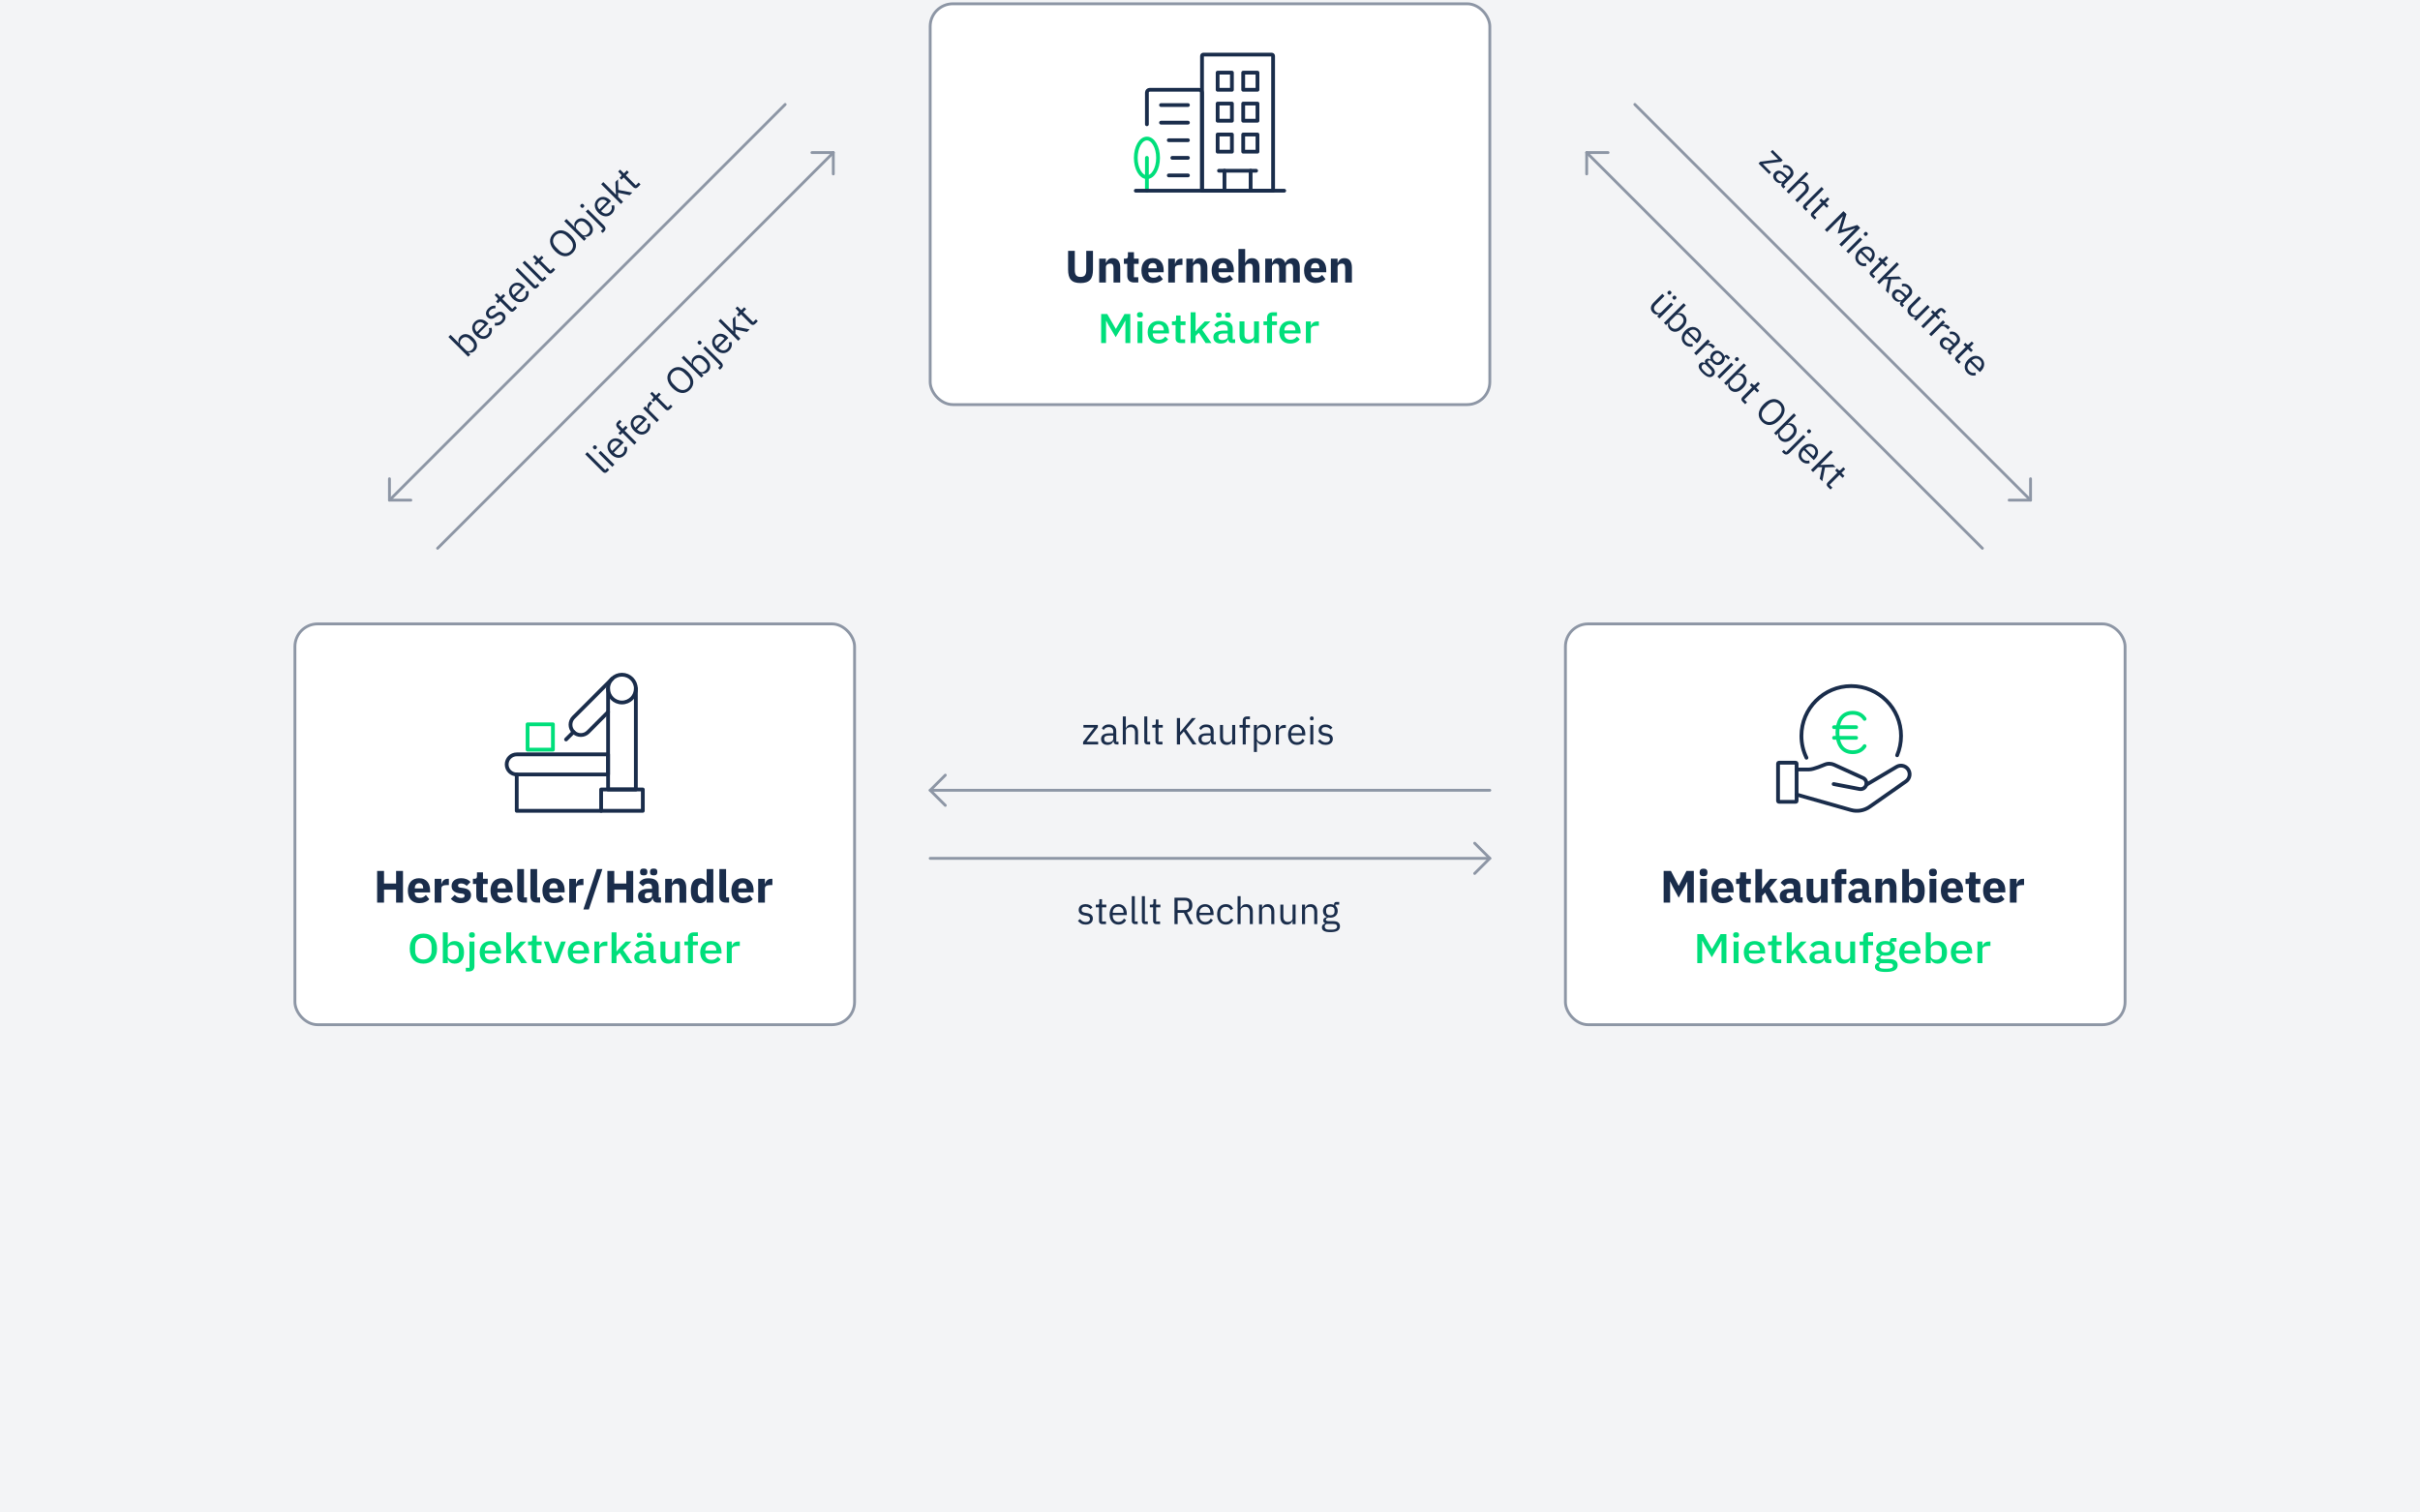 <?xml version="1.0" encoding="UTF-8"?> <svg xmlns="http://www.w3.org/2000/svg" viewBox="0 0 1280 800"><g id="Background"><rect width="1280" height="800" style="fill: #f3f4f6;"></rect></g><g id="Design"><g><g><rect x="492" y="2" width="296" height="212" rx="12" ry="12" style="fill: #fff; stroke: #8d96a5; stroke-miterlimit: 10; stroke-width: 1.5px;"></rect><g><path d="M568.49,132.67v10.27c0,1.18.23,2.07.7,2.65s1.24.88,2.33.88,1.86-.29,2.33-.88c.46-.58.7-1.47.7-2.65v-10.27h3.55v9.89c0,1.23-.12,2.3-.35,3.2-.23.9-.61,1.65-1.14,2.23s-1.21,1.02-2.04,1.3c-.83.28-1.85.42-3.05.42s-2.22-.14-3.05-.42c-.83-.28-1.51-.71-2.04-1.3-.53-.58-.91-1.33-1.14-2.23-.23-.9-.35-1.97-.35-3.2v-9.89h3.55Z" style="fill: #1a2d4b;"></path><path d="M581.38,149.42v-12.6h3.55v2.14h.14c.22-.66.62-1.22,1.18-1.7.56-.48,1.33-.72,2.33-.72,1.3,0,2.28.43,2.94,1.3s1,2.1,1,3.7v7.9h-3.55v-7.61c0-.82-.13-1.42-.38-1.81-.26-.39-.71-.59-1.37-.59-.29,0-.57.04-.84.11-.27.07-.52.19-.73.35s-.39.36-.52.59c-.13.23-.19.5-.19.8v8.16h-3.55Z" style="fill: #1a2d4b;"></path><path d="M599.98,149.42c-1.23,0-2.16-.31-2.8-.94-.63-.62-.95-1.54-.95-2.74v-6.17h-1.78v-2.76h.89c.48,0,.81-.12.98-.35.18-.23.26-.56.26-1v-2.06h3.19v3.41h2.5v2.76h-2.5v7.08h2.3v2.76h-2.11Z" style="fill: #1a2d4b;"></path><path d="M609.8,149.71c-.96,0-1.82-.16-2.57-.47-.75-.31-1.39-.75-1.91-1.32-.52-.57-.91-1.26-1.18-2.08-.26-.82-.4-1.73-.4-2.74s.13-1.89.38-2.7.64-1.5,1.14-2.08,1.12-1.02,1.86-1.33c.74-.31,1.58-.47,2.52-.47,1.04,0,1.93.18,2.68.53.74.35,1.35.82,1.82,1.42.47.59.82,1.28,1.03,2.05.22.78.32,1.59.32,2.44v1.06h-8.09v.19c0,.83.22,1.48.67,1.96.45.48,1.15.73,2.11.73.74,0,1.33-.15,1.8-.44.46-.29.9-.65,1.3-1.06l1.78,2.21c-.56.66-1.29,1.17-2.2,1.54-.9.37-1.93.55-3.08.55ZM609.72,139.15c-.72,0-1.28.24-1.69.71-.41.47-.61,1.1-.61,1.88v.19h4.42v-.22c0-.77-.17-1.39-.52-1.86-.34-.47-.88-.71-1.6-.71Z" style="fill: #1a2d4b;"></path><path d="M617.91,149.42v-12.6h3.55v2.74h.12c.06-.35.18-.69.34-1.02s.37-.62.64-.88c.26-.26.58-.46.95-.61.37-.15.8-.23,1.3-.23h.62v3.31h-.89c-1.04,0-1.81.14-2.32.41s-.76.78-.76,1.51v7.37h-3.55Z" style="fill: #1a2d4b;"></path><path d="M627.48,149.42v-12.6h3.55v2.14h.14c.22-.66.62-1.22,1.18-1.7.56-.48,1.33-.72,2.33-.72,1.3,0,2.28.43,2.94,1.3s1,2.1,1,3.7v7.9h-3.55v-7.61c0-.82-.13-1.42-.38-1.81-.26-.39-.71-.59-1.37-.59-.29,0-.57.04-.84.11-.27.07-.52.19-.73.35s-.39.36-.52.59c-.13.23-.19.5-.19.8v8.16h-3.55Z" style="fill: #1a2d4b;"></path><path d="M646.92,149.71c-.96,0-1.82-.16-2.57-.47-.75-.31-1.39-.75-1.91-1.32-.52-.57-.91-1.26-1.18-2.08-.26-.82-.4-1.73-.4-2.74s.13-1.89.38-2.7.64-1.5,1.14-2.08,1.12-1.02,1.86-1.33c.74-.31,1.58-.47,2.52-.47,1.04,0,1.93.18,2.68.53.74.35,1.35.82,1.82,1.42.47.59.82,1.28,1.03,2.05.22.78.32,1.59.32,2.44v1.06h-8.09v.19c0,.83.22,1.48.67,1.96.45.48,1.15.73,2.11.73.74,0,1.33-.15,1.8-.44.46-.29.9-.65,1.3-1.06l1.78,2.21c-.56.66-1.29,1.17-2.2,1.54-.9.37-1.93.55-3.08.55ZM646.85,139.15c-.72,0-1.28.24-1.69.71-.41.47-.61,1.1-.61,1.88v.19h4.42v-.22c0-.77-.17-1.39-.52-1.86-.34-.47-.88-.71-1.6-.71Z" style="fill: #1a2d4b;"></path><path d="M655.04,131.67h3.55v7.3h.14c.22-.66.62-1.22,1.18-1.7.56-.48,1.33-.72,2.33-.72,1.3,0,2.28.43,2.94,1.3s1,2.1,1,3.7v7.9h-3.55v-7.61c0-.82-.13-1.42-.38-1.81-.26-.39-.71-.59-1.37-.59-.29,0-.57.04-.84.11-.27.07-.52.19-.73.35s-.39.36-.52.59c-.13.23-.19.5-.19.8v8.16h-3.55v-17.76Z" style="fill: #1a2d4b;"></path><path d="M669.22,149.42v-12.6h3.55v2.14h.14c.22-.67.61-1.24,1.15-1.72s1.29-.71,2.23-.71c.86,0,1.6.22,2.21.65.61.43,1.05,1.06,1.32,1.9h.07c.11-.35.28-.68.52-1,.23-.31.52-.58.85-.8.34-.22.71-.4,1.13-.54s.86-.2,1.34-.2c1.22,0,2.15.43,2.8,1.3.65.86.97,2.1.97,3.7v7.9h-3.55v-7.61c0-1.6-.58-2.4-1.73-2.4-.53,0-1.01.15-1.44.46-.43.3-.65.77-.65,1.39v8.16h-3.55v-7.61c0-1.6-.58-2.4-1.73-2.4-.26,0-.51.04-.76.11-.25.07-.47.19-.67.35s-.36.36-.48.59c-.12.23-.18.5-.18.8v8.16h-3.55Z" style="fill: #1a2d4b;"></path><path d="M695.81,149.71c-.96,0-1.82-.16-2.57-.47-.75-.31-1.39-.75-1.91-1.32-.52-.57-.91-1.26-1.18-2.08-.26-.82-.4-1.73-.4-2.74s.13-1.89.38-2.7.64-1.5,1.14-2.08,1.12-1.02,1.86-1.33c.74-.31,1.58-.47,2.52-.47,1.04,0,1.93.18,2.68.53.74.35,1.35.82,1.82,1.42.47.59.82,1.28,1.03,2.05.22.78.32,1.59.32,2.44v1.06h-8.09v.19c0,.83.22,1.48.67,1.96.45.48,1.15.73,2.11.73.74,0,1.33-.15,1.8-.44.46-.29.9-.65,1.3-1.06l1.78,2.21c-.56.66-1.29,1.17-2.2,1.54-.9.37-1.93.55-3.08.55ZM695.74,139.15c-.72,0-1.28.24-1.69.71-.41.47-.61,1.1-.61,1.88v.19h4.42v-.22c0-.77-.17-1.39-.52-1.86-.34-.47-.88-.71-1.6-.71Z" style="fill: #1a2d4b;"></path><path d="M703.92,149.42v-12.6h3.55v2.14h.14c.22-.66.62-1.22,1.18-1.7.56-.48,1.33-.72,2.33-.72,1.3,0,2.28.43,2.94,1.3s1,2.1,1,3.7v7.9h-3.55v-7.61c0-.82-.13-1.42-.38-1.81-.26-.39-.71-.59-1.37-.59-.29,0-.57.04-.84.11-.27.07-.52.19-.73.35s-.39.36-.52.59c-.13.23-.19.5-.19.8v8.16h-3.55Z" style="fill: #1a2d4b;"></path></g><g><path d="M595.24,169.7h-.12l-1.32,2.49-3.67,6.14-3.67-6.14-1.32-2.49h-.12v11.75h-2.59v-15.36h3.22l4.49,7.81h.14l4.49-7.81h3.07v15.36h-2.59v-11.75Z" style="fill: #00df7b;"></path><path d="M602.97,167.96c-.54,0-.94-.12-1.19-.35-.25-.23-.37-.54-.37-.9v-.37c0-.37.12-.67.37-.9s.64-.35,1.19-.35.94.12,1.18.35c.24.23.36.54.36.9v.37c0,.37-.12.67-.36.9-.24.24-.63.35-1.18.35ZM601.65,170.01h2.62v11.44h-2.62v-11.44Z" style="fill: #00df7b;"></path><path d="M612.78,181.71c-.9,0-1.7-.14-2.4-.42-.7-.28-1.3-.68-1.8-1.2s-.88-1.15-1.14-1.89c-.26-.74-.4-1.57-.4-2.47s.13-1.73.4-2.47c.26-.74.64-1.37,1.14-1.89s1.1-.92,1.8-1.2c.7-.28,1.5-.42,2.4-.42s1.72.15,2.41.44c.7.29,1.28.7,1.74,1.22.46.52.81,1.13,1.04,1.82s.35,1.43.35,2.22v.9h-8.57v.37c0,.88.28,1.59.85,2.15.57.56,1.38.84,2.44.84.77,0,1.42-.15,1.94-.46.53-.31.98-.72,1.34-1.25l1.54,1.39c-.46.71-1.14,1.27-2.02,1.69-.88.42-1.9.63-3.07.63ZM612.78,171.61c-.45,0-.86.07-1.24.22-.38.15-.7.35-.96.62-.26.26-.47.58-.61.95-.14.37-.22.77-.22,1.21v.15h5.81v-.22c0-.88-.25-1.59-.74-2.12-.5-.54-1.18-.8-2.04-.8Z" style="fill: #00df7b;"></path><path d="M624.57,181.45c-.91,0-1.6-.22-2.06-.65-.46-.43-.7-1.04-.7-1.84v-7h-1.94v-1.96h1.06c.43,0,.73-.09.9-.26.17-.18.25-.46.25-.86v-2h2.35v3.12h2.62v1.96h-2.62v7.52h2.42v1.96h-2.28Z" style="fill: #00df7b;"></path><path d="M629.75,165.17h2.62v9.99h.12l1.73-2.05,3-3.1h3.05l-4.37,4.42,4.9,7.02h-3.12l-3.58-5.46-1.73,1.72v3.74h-2.62v-16.28Z" style="fill: #00df7b;"></path><path d="M651.83,181.45c-.69,0-1.22-.18-1.58-.54-.37-.36-.59-.82-.67-1.38h-.12c-.24.72-.68,1.26-1.32,1.63-.64.37-1.42.55-2.33.55-1.3,0-2.29-.31-2.99-.92-.7-.62-1.04-1.44-1.04-2.49,0-1.14.45-2,1.36-2.57s2.23-.86,3.97-.86h2.26v-.97c0-.7-.21-1.25-.62-1.63-.42-.38-1.06-.57-1.94-.57-.74,0-1.34.15-1.8.44-.46.29-.86.67-1.18,1.12l-1.56-1.3c.42-.65,1-1.18,1.75-1.6s1.74-.63,2.95-.63c1.62,0,2.86.34,3.72,1.03.86.69,1.3,1.68,1.3,2.97v5.74h1.32v1.96h-1.46ZM644.66,168.03c-.54,0-.93-.11-1.15-.33-.22-.22-.34-.5-.34-.84v-.4c0-.34.11-.62.34-.84.22-.22.61-.33,1.15-.33s.93.11,1.15.33c.22.22.34.5.34.84v.4c0,.34-.11.62-.34.84-.22.22-.61.33-1.15.33ZM646.55,179.88c.82,0,1.49-.17,2.02-.5s.79-.77.79-1.33v-1.65h-2.21c-1.81,0-2.71.51-2.71,1.54v.4c0,.51.19.9.56,1.16.38.26.89.38,1.55.38ZM649.46,168.03c-.54,0-.93-.11-1.15-.33-.22-.22-.34-.5-.34-.84v-.4c0-.34.11-.62.34-.84.22-.22.61-.33,1.15-.33s.93.11,1.15.33c.22.22.34.5.34.84v.4c0,.34-.11.62-.34.84-.22.22-.61.33-1.15.33Z" style="fill: #00df7b;"></path><path d="M663.3,179.55h-.1c-.11.28-.26.55-.44.81-.18.26-.42.5-.7.69s-.62.36-1.01.47-.84.18-1.36.18c-1.3,0-2.3-.38-3.01-1.14s-1.07-1.86-1.07-3.28v-7.28h2.62v6.97c0,1.77.8,2.66,2.4,2.66.34,0,.66-.04.98-.12.32-.08.6-.2.85-.36.25-.16.45-.37.6-.62.15-.25.23-.54.23-.88v-7.66h2.62v11.44h-2.62v-1.89Z" style="fill: #00df7b;"></path><path d="M670.19,171.96h-1.9v-1.96h1.9v-1.89c0-.92.26-1.65.79-2.17.53-.52,1.32-.78,2.38-.78h2.06v1.96h-2.62v2.88h2.62v1.96h-2.62v9.48h-2.62v-9.48Z" style="fill: #00df7b;"></path><path d="M682.38,181.71c-.9,0-1.7-.14-2.4-.42-.7-.28-1.3-.68-1.8-1.2s-.88-1.15-1.14-1.89c-.26-.74-.4-1.57-.4-2.47s.13-1.73.4-2.47c.26-.74.64-1.37,1.14-1.89s1.1-.92,1.8-1.2c.7-.28,1.5-.42,2.4-.42s1.72.15,2.41.44c.7.29,1.28.7,1.74,1.22.46.52.81,1.13,1.04,1.82s.35,1.43.35,2.22v.9h-8.57v.37c0,.88.28,1.59.85,2.15.57.56,1.38.84,2.44.84.77,0,1.42-.15,1.94-.46.53-.31.98-.72,1.34-1.25l1.54,1.39c-.46.71-1.14,1.27-2.02,1.69-.88.42-1.9.63-3.07.63ZM682.38,171.61c-.45,0-.86.07-1.24.22-.38.15-.7.35-.96.62-.26.26-.47.58-.61.95-.14.37-.22.77-.22,1.21v.15h5.81v-.22c0-.88-.25-1.59-.74-2.12-.5-.54-1.18-.8-2.04-.8Z" style="fill: #00df7b;"></path><path d="M690.71,181.45v-11.44h2.62v2.2h.12c.18-.59.54-1.1,1.1-1.54.56-.44,1.34-.66,2.33-.66h.7v2.31h-1.03c-1.04,0-1.84.15-2.39.46-.55.31-.83.76-.83,1.36v7.3h-2.62Z" style="fill: #00df7b;"></path></g><g><line x1="628.33" y1="55.57" x2="614.09" y2="55.57" style="fill: none; stroke: #1a2d4b; stroke-linecap: round; stroke-linejoin: round; stroke-width: 2px;"></line><line x1="628.33" y1="64.87" x2="614.09" y2="64.87" style="fill: none; stroke: #1a2d4b; stroke-linecap: round; stroke-linejoin: round; stroke-width: 2px;"></line><line x1="628.33" y1="74.17" x2="618.2" y2="74.17" style="fill: none; stroke: #1a2d4b; stroke-linecap: round; stroke-linejoin: round; stroke-width: 2px;"></line><line x1="628.33" y1="83.49" x2="620.07" y2="83.49" style="fill: none; stroke: #1a2d4b; stroke-linecap: round; stroke-linejoin: round; stroke-width: 2px;"></line><line x1="628.33" y1="92.78" x2="618.21" y2="92.78" style="fill: none; stroke: #1a2d4b; stroke-linecap: round; stroke-linejoin: round; stroke-width: 2px;"></line><path d="M636.52,28.88h36.11c.41,0,.74.33.74.74v71.26h-37.59V29.61c0-.41.33-.74.74-.74Z" style="fill: none; stroke: #1a2d4b; stroke-linecap: round; stroke-linejoin: round; stroke-width: 2px;"></path><path d="M606.63,65.73v-16.74c0-.83.68-1.51,1.51-1.51h26.12c.83,0,1.51.68,1.51,1.51v51.89" style="fill: none; stroke: #1a2d4b; stroke-linecap: round; stroke-linejoin: round; stroke-width: 2px;"></path><g><ellipse cx="606.64" cy="83.49" rx="5.89" ry="10.21" style="fill: none; stroke: #00df7b; stroke-linecap: round; stroke-linejoin: round; stroke-width: 2px;"></ellipse><polyline points="606.63 83.49 606.63 93.7 606.63 100.87" style="fill: none; stroke: #00df7b; stroke-linecap: round; stroke-linejoin: round; stroke-width: 2px;"></polyline></g><line x1="600.75" y1="100.87" x2="679.25" y2="100.87" style="fill: none; stroke: #1a2d4b; stroke-linecap: round; stroke-linejoin: round; stroke-width: 2px;"></line><g><rect x="644.04" y="38.42" width="7.55" height="9.06" style="fill: none; stroke: #1a2d4b; stroke-linecap: round; stroke-linejoin: round; stroke-width: 2px;"></rect><rect x="657.56" y="38.42" width="7.55" height="9.06" style="fill: none; stroke: #1a2d4b; stroke-linecap: round; stroke-linejoin: round; stroke-width: 2px;"></rect></g><g><rect x="644.04" y="54.79" width="7.55" height="9.06" style="fill: none; stroke: #1a2d4b; stroke-linecap: round; stroke-linejoin: round; stroke-width: 2px;"></rect><rect x="657.56" y="54.79" width="7.55" height="9.06" style="fill: none; stroke: #1a2d4b; stroke-linecap: round; stroke-linejoin: round; stroke-width: 2px;"></rect></g><g><rect x="644.04" y="71.15" width="7.55" height="9.06" style="fill: none; stroke: #1a2d4b; stroke-linecap: round; stroke-linejoin: round; stroke-width: 2px;"></rect><rect x="657.56" y="71.15" width="7.55" height="9.06" style="fill: none; stroke: #1a2d4b; stroke-linecap: round; stroke-linejoin: round; stroke-width: 2px;"></rect></g><line x1="647.66" y1="90.31" x2="647.66" y2="100.87" style="fill: none; stroke: #1a2d4b; stroke-linecap: round; stroke-linejoin: round; stroke-width: 2px;"></line><line x1="661.49" y1="90.31" x2="661.49" y2="100.87" style="fill: none; stroke: #1a2d4b; stroke-linecap: round; stroke-linejoin: round; stroke-width: 2px;"></line><line x1="644.76" y1="90.31" x2="664.39" y2="90.31" style="fill: none; stroke: #1a2d4b; stroke-linecap: round; stroke-linejoin: round; stroke-width: 2px;"></line></g></g><g><rect x="156" y="330" width="296" height="212" rx="12" ry="12" style="fill: #fff; stroke: #8d96a5; stroke-miterlimit: 10; stroke-width: 1.5px;"></rect><g><path d="M209.5,470.56h-6.38v6.86h-3.65v-16.75h3.65v6.65h6.38v-6.65h3.65v16.75h-3.65v-6.86Z" style="fill: #1a2d4b;"></path><path d="M221.79,477.71c-.96,0-1.82-.16-2.57-.47-.75-.31-1.39-.75-1.91-1.32-.52-.57-.91-1.26-1.18-2.08-.26-.82-.4-1.73-.4-2.74s.13-1.89.38-2.7.64-1.5,1.14-2.08,1.12-1.02,1.86-1.33c.74-.31,1.58-.47,2.52-.47,1.04,0,1.93.18,2.68.53.74.35,1.35.82,1.82,1.42.47.59.82,1.28,1.03,2.05.22.78.32,1.59.32,2.44v1.06h-8.09v.19c0,.83.22,1.48.67,1.96.45.48,1.15.73,2.11.73.74,0,1.33-.15,1.8-.44.46-.29.9-.65,1.3-1.06l1.78,2.21c-.56.66-1.29,1.17-2.2,1.54-.9.37-1.93.55-3.08.55ZM221.72,467.15c-.72,0-1.28.24-1.69.71-.41.47-.61,1.1-.61,1.88v.19h4.42v-.22c0-.77-.17-1.39-.52-1.86-.34-.47-.88-.71-1.6-.71Z" style="fill: #1a2d4b;"></path><path d="M229.9,477.42v-12.6h3.55v2.74h.12c.06-.35.18-.69.34-1.02s.37-.62.64-.88c.26-.26.58-.46.95-.61.37-.15.8-.23,1.3-.23h.62v3.31h-.89c-1.04,0-1.81.14-2.32.41s-.76.78-.76,1.51v7.37h-3.55Z" style="fill: #1a2d4b;"></path><path d="M243.75,477.71c-1.22,0-2.24-.2-3.07-.59-.83-.39-1.58-.95-2.23-1.67l2.09-2.11c.45.5.94.89,1.49,1.18s1.16.43,1.85.43,1.19-.11,1.46-.32c.27-.22.41-.51.41-.88,0-.59-.42-.94-1.27-1.06l-1.37-.17c-2.83-.35-4.25-1.65-4.25-3.89,0-.61.12-1.16.35-1.67.23-.5.56-.94.98-1.3.42-.36.94-.64,1.54-.84.6-.2,1.28-.3,2.03-.3.66,0,1.24.04,1.74.13s.95.22,1.34.38c.39.17.75.38,1.08.62s.65.52.97.83l-2.04,2.09c-.4-.4-.85-.72-1.36-.95-.5-.23-1.02-.35-1.55-.35-.61,0-1.04.1-1.3.29-.26.19-.38.45-.38.77,0,.34.09.6.28.78.18.18.53.32,1.04.4l1.42.19c2.77.37,4.15,1.63,4.15,3.79,0,.61-.13,1.17-.38,1.68-.26.51-.62.96-1.09,1.33-.47.38-1.04.67-1.7.88-.67.21-1.4.31-2.22.31Z" style="fill: #1a2d4b;"></path><path d="M255.68,477.42c-1.23,0-2.16-.31-2.8-.94-.63-.62-.95-1.54-.95-2.74v-6.17h-1.78v-2.76h.89c.48,0,.81-.12.98-.35.18-.23.26-.56.26-1v-2.06h3.19v3.41h2.5v2.76h-2.5v7.08h2.3v2.76h-2.11Z" style="fill: #1a2d4b;"></path><path d="M265.49,477.71c-.96,0-1.82-.16-2.57-.47-.75-.31-1.39-.75-1.91-1.32-.52-.57-.91-1.26-1.18-2.08-.26-.82-.4-1.73-.4-2.74s.13-1.89.38-2.7.64-1.5,1.14-2.08,1.12-1.02,1.86-1.33c.74-.31,1.58-.47,2.52-.47,1.04,0,1.93.18,2.68.53.74.35,1.35.82,1.82,1.42.47.59.82,1.28,1.03,2.05.22.78.32,1.59.32,2.44v1.06h-8.09v.19c0,.83.22,1.48.67,1.96.45.48,1.15.73,2.11.73.74,0,1.33-.15,1.8-.44.46-.29.9-.65,1.3-1.06l1.78,2.21c-.56.66-1.29,1.17-2.2,1.54-.9.37-1.93.55-3.08.55ZM265.42,467.15c-.72,0-1.28.24-1.69.71-.41.47-.61,1.1-.61,1.88v.19h4.42v-.22c0-.77-.17-1.39-.52-1.86-.34-.47-.88-.71-1.6-.71Z" style="fill: #1a2d4b;"></path><path d="M277.13,477.42c-1.22,0-2.11-.3-2.68-.89s-.85-1.45-.85-2.57v-14.3h3.55v15h1.58v2.76h-1.61Z" style="fill: #1a2d4b;"></path><path d="M284.09,477.42c-1.22,0-2.11-.3-2.68-.89s-.85-1.45-.85-2.57v-14.3h3.55v15h1.58v2.76h-1.61Z" style="fill: #1a2d4b;"></path><path d="M292.97,477.71c-.96,0-1.82-.16-2.57-.47-.75-.31-1.39-.75-1.91-1.32-.52-.57-.91-1.26-1.18-2.08-.26-.82-.4-1.73-.4-2.74s.13-1.89.38-2.7.64-1.5,1.14-2.08,1.12-1.02,1.86-1.33c.74-.31,1.58-.47,2.52-.47,1.04,0,1.93.18,2.68.53.74.35,1.35.82,1.82,1.42.47.59.82,1.28,1.03,2.05.22.78.32,1.59.32,2.44v1.06h-8.09v.19c0,.83.22,1.48.67,1.96.45.48,1.15.73,2.11.73.74,0,1.33-.15,1.8-.44.46-.29.9-.65,1.3-1.06l1.78,2.21c-.56.66-1.29,1.17-2.2,1.54-.9.37-1.93.55-3.08.55ZM292.9,467.15c-.72,0-1.28.24-1.69.71-.41.47-.61,1.1-.61,1.88v.19h4.42v-.22c0-.77-.17-1.39-.52-1.86-.34-.47-.88-.71-1.6-.71Z" style="fill: #1a2d4b;"></path><path d="M301.08,477.42v-12.6h3.55v2.74h.12c.06-.35.18-.69.34-1.02s.37-.62.64-.88c.26-.26.58-.46.95-.61.37-.15.8-.23,1.3-.23h.62v3.31h-.89c-1.04,0-1.81.14-2.32.41s-.76.78-.76,1.51v7.37h-3.55Z" style="fill: #1a2d4b;"></path><path d="M308.55,481.05l7.15-21.38h2.93l-7.15,21.38h-2.93Z" style="fill: #1a2d4b;"></path><path d="M331.28,470.56h-6.38v6.86h-3.65v-16.75h3.65v6.65h6.38v-6.65h3.65v16.75h-3.65v-6.86Z" style="fill: #1a2d4b;"></path><path d="M347.62,477.42c-.64,0-1.17-.2-1.6-.6-.42-.4-.69-.94-.8-1.61h-.14c-.19.82-.62,1.44-1.27,1.86-.66.42-1.46.64-2.42.64-1.26,0-2.23-.33-2.9-1s-1.01-1.55-1.01-2.66c0-1.32.48-2.31,1.45-2.96.97-.65,2.28-.97,3.95-.97h1.99v-.79c0-.61-.16-1.09-.48-1.45-.32-.36-.86-.54-1.61-.54-.7,0-1.26.15-1.68.46-.42.3-.76.65-1.03,1.03l-2.11-1.88c.51-.76,1.16-1.35,1.93-1.77.78-.43,1.83-.64,3.16-.64,1.79,0,3.14.39,4.03,1.18.9.78,1.34,1.93,1.34,3.43v5.52h1.18v2.76h-1.97ZM340.47,463.02c-.72,0-1.22-.15-1.5-.44-.28-.3-.42-.65-.42-1.07v-.6c0-.42.14-.77.42-1.07.28-.3.78-.44,1.5-.44s1.22.15,1.5.44c.28.3.42.65.42,1.07v.6c0,.42-.14.77-.42,1.07-.28.3-.78.44-1.5.44ZM342.7,475.24c.59,0,1.1-.13,1.52-.38.42-.25.64-.67.64-1.24v-1.48h-1.73c-1.39,0-2.09.47-2.09,1.41v.36c0,.46.14.8.43,1.01.29.21.7.32,1.22.32ZM345.75,463.02c-.72,0-1.22-.15-1.5-.44s-.42-.65-.42-1.07v-.6c0-.42.14-.77.42-1.07s.78-.44,1.5-.44,1.22.15,1.5.44.42.65.42,1.07v.6c0,.42-.14.77-.42,1.07s-.78.44-1.5.44Z" style="fill: #1a2d4b;"></path><path d="M351.84,477.42v-12.6h3.55v2.14h.14c.22-.66.62-1.22,1.18-1.7.56-.48,1.33-.72,2.33-.72,1.3,0,2.28.43,2.94,1.3s1,2.1,1,3.7v7.9h-3.55v-7.61c0-.82-.13-1.42-.38-1.81-.26-.39-.71-.59-1.37-.59-.29,0-.57.04-.84.11-.27.07-.52.19-.73.35s-.39.36-.52.59c-.13.23-.19.5-.19.8v8.16h-3.55Z" style="fill: #1a2d4b;"></path><path d="M373.76,475.31h-.12c-.1.34-.25.65-.46.95s-.46.55-.76.77c-.3.22-.63.38-1.01.5-.38.12-.76.18-1.16.18-1.6,0-2.81-.56-3.62-1.69-.82-1.13-1.22-2.76-1.22-4.91s.41-3.78,1.22-4.9c.82-1.12,2.02-1.68,3.62-1.68.82,0,1.54.22,2.17.67s1.04,1.02,1.21,1.73h.12v-7.27h3.55v17.76h-3.55v-2.11ZM371.43,474.83c.67,0,1.23-.16,1.67-.49.44-.33.66-.78.66-1.36v-3.72c0-.58-.22-1.03-.66-1.36-.44-.33-1-.49-1.67-.49s-1.23.24-1.67.71-.66,1.11-.66,1.91v2.18c0,.8.22,1.44.66,1.91s1,.71,1.67.71Z" style="fill: #1a2d4b;"></path><path d="M384.03,477.42c-1.22,0-2.11-.3-2.68-.89s-.85-1.45-.85-2.57v-14.3h3.55v15h1.58v2.76h-1.61Z" style="fill: #1a2d4b;"></path><path d="M392.91,477.71c-.96,0-1.82-.16-2.57-.47-.75-.31-1.39-.75-1.91-1.32-.52-.57-.91-1.26-1.18-2.08-.26-.82-.4-1.73-.4-2.74s.13-1.89.38-2.7.64-1.5,1.14-2.08,1.12-1.02,1.86-1.33c.74-.31,1.58-.47,2.52-.47,1.04,0,1.93.18,2.68.53.74.35,1.35.82,1.82,1.42.47.59.82,1.28,1.03,2.05.22.78.32,1.59.32,2.44v1.06h-8.09v.19c0,.83.22,1.48.67,1.96.45.48,1.15.73,2.11.73.74,0,1.33-.15,1.8-.44.46-.29.9-.65,1.3-1.06l1.78,2.21c-.56.66-1.29,1.17-2.2,1.54-.9.37-1.93.55-3.08.55ZM392.83,467.15c-.72,0-1.28.24-1.69.71-.41.47-.61,1.1-.61,1.88v.19h4.42v-.22c0-.77-.17-1.39-.52-1.86-.34-.47-.88-.71-1.6-.71Z" style="fill: #1a2d4b;"></path><path d="M401.02,477.42v-12.6h3.55v2.74h.12c.06-.35.18-.69.34-1.02s.37-.62.64-.88c.26-.26.58-.46.95-.61.37-.15.8-.23,1.3-.23h.62v3.31h-.89c-1.04,0-1.81.14-2.32.41s-.76.78-.76,1.51v7.37h-3.55Z" style="fill: #1a2d4b;"></path></g><g><path d="M223.94,509.71c-1.09,0-2.08-.17-2.96-.52-.89-.34-1.65-.85-2.28-1.52s-1.12-1.5-1.46-2.49c-.34-.99-.52-2.13-.52-3.42s.17-2.43.52-3.42c.34-.99.83-1.82,1.46-2.49.63-.67,1.39-1.17,2.28-1.52.89-.34,1.88-.52,2.96-.52s2.08.17,2.96.52c.89.34,1.65.85,2.28,1.52.63.67,1.12,1.5,1.46,2.49.34.99.52,2.13.52,3.42s-.17,2.43-.52,3.42c-.34.99-.83,1.82-1.46,2.49-.63.67-1.39,1.17-2.28,1.52-.89.34-1.88.52-2.96.52ZM223.94,507.51c.64,0,1.23-.1,1.76-.31.54-.21.99-.5,1.37-.89.38-.39.67-.86.88-1.42.21-.56.31-1.19.31-1.9v-2.43c0-.71-.1-1.34-.31-1.9-.21-.56-.5-1.04-.88-1.42-.38-.39-.83-.69-1.37-.89-.54-.21-1.12-.31-1.76-.31s-1.25.1-1.78.31-.98.5-1.36.89c-.38.39-.67.87-.88,1.42-.21.56-.31,1.19-.31,1.9v2.43c0,.71.1,1.34.31,1.9.21.56.5,1.03.88,1.42.38.39.83.69,1.36.89.53.21,1.12.31,1.78.31Z" style="fill: #00df7b;"></path><path d="M234.23,493.17h2.62v6.73h.12c.27-.69.72-1.22,1.33-1.59.62-.37,1.34-.56,2.17-.56,1.58,0,2.81.53,3.67,1.57.86,1.05,1.3,2.52,1.3,4.41s-.43,3.36-1.3,4.41c-.86,1.05-2.09,1.57-3.67,1.57-.83,0-1.56-.19-2.17-.57-.62-.38-1.06-.91-1.33-1.58h-.12v1.89h-2.62v-16.28ZM239.68,507.64c.91,0,1.64-.27,2.18-.8s.82-1.24.82-2.12v-1.98c0-.88-.27-1.59-.82-2.12-.54-.54-1.27-.8-2.18-.8-.8,0-1.47.18-2.02.54-.54.36-.82.83-.82,1.42v3.92c0,.59.27,1.06.82,1.42.54.36,1.22.54,2.02.54Z" style="fill: #00df7b;"></path><path d="M248.32,498.01h2.62v12.98c0,.88-.24,1.58-.73,2.09-.49.51-1.26.77-2.32.77h-1.51v-1.96h1.94v-13.88ZM249.64,495.96c-.54,0-.94-.12-1.19-.35-.25-.23-.37-.54-.37-.9v-.37c0-.37.12-.67.37-.9s.64-.35,1.19-.35.94.12,1.18.35c.24.23.36.54.36.9v.37c0,.37-.12.67-.36.9-.24.24-.63.35-1.18.35Z" style="fill: #00df7b;"></path><path d="M259.46,509.71c-.9,0-1.7-.14-2.4-.42-.7-.28-1.3-.68-1.8-1.2s-.88-1.15-1.14-1.89c-.26-.74-.4-1.57-.4-2.47s.13-1.73.4-2.47c.26-.74.64-1.37,1.14-1.89s1.1-.92,1.8-1.2c.7-.28,1.5-.42,2.4-.42s1.72.15,2.41.44c.7.29,1.28.7,1.74,1.22.46.52.81,1.13,1.04,1.82s.35,1.43.35,2.22v.9h-8.57v.37c0,.88.28,1.59.85,2.15.57.56,1.38.84,2.44.84.77,0,1.42-.15,1.94-.46.53-.31.98-.72,1.34-1.25l1.54,1.39c-.46.71-1.14,1.27-2.02,1.69-.88.42-1.9.63-3.07.63ZM259.46,499.61c-.45,0-.86.07-1.24.22-.38.15-.7.35-.96.62-.26.26-.47.58-.61.95-.14.37-.22.77-.22,1.21v.15h5.81v-.22c0-.88-.25-1.59-.74-2.12-.5-.54-1.18-.8-2.04-.8Z" style="fill: #00df7b;"></path><path d="M267.78,493.17h2.62v9.99h.12l1.73-2.05,3-3.1h3.05l-4.37,4.42,4.9,7.02h-3.12l-3.58-5.46-1.73,1.72v3.74h-2.62v-16.28Z" style="fill: #00df7b;"></path><path d="M284.01,509.45c-.91,0-1.6-.22-2.06-.65-.46-.43-.7-1.04-.7-1.84v-7h-1.94v-1.96h1.06c.43,0,.73-.09.9-.26.17-.18.25-.46.25-.86v-2h2.35v3.12h2.62v1.96h-2.62v7.52h2.42v1.96h-2.28Z" style="fill: #00df7b;"></path><path d="M291.9,509.45l-4.25-11.44h2.59l1.9,5.21,1.27,4h.14l1.27-4,1.94-5.21h2.5l-4.3,11.44h-3.07Z" style="fill: #00df7b;"></path><path d="M306.06,509.71c-.9,0-1.7-.14-2.4-.42-.7-.28-1.3-.68-1.8-1.2s-.88-1.15-1.14-1.89c-.26-.74-.4-1.57-.4-2.47s.13-1.73.4-2.47c.26-.74.64-1.37,1.14-1.89s1.1-.92,1.8-1.2c.7-.28,1.5-.42,2.4-.42s1.72.15,2.41.44c.7.29,1.28.7,1.74,1.22.46.52.81,1.13,1.04,1.82s.35,1.43.35,2.22v.9h-8.57v.37c0,.88.28,1.59.85,2.15.57.56,1.38.84,2.44.84.77,0,1.42-.15,1.94-.46.53-.31.98-.72,1.34-1.25l1.54,1.39c-.46.71-1.14,1.27-2.02,1.69-.88.42-1.9.63-3.07.63ZM306.06,499.61c-.45,0-.86.07-1.24.22-.38.15-.7.35-.96.62-.26.26-.47.58-.61.95-.14.37-.22.77-.22,1.21v.15h5.81v-.22c0-.88-.25-1.59-.74-2.12-.5-.54-1.18-.8-2.04-.8Z" style="fill: #00df7b;"></path><path d="M314.39,509.45v-11.44h2.62v2.2h.12c.18-.59.54-1.1,1.1-1.54.56-.44,1.34-.66,2.33-.66h.7v2.31h-1.03c-1.04,0-1.84.15-2.39.46-.55.31-.83.76-.83,1.36v7.3h-2.62Z" style="fill: #00df7b;"></path><path d="M323.46,493.17h2.62v9.99h.12l1.73-2.05,3-3.1h3.05l-4.37,4.42,4.9,7.02h-3.12l-3.58-5.46-1.73,1.72v3.74h-2.62v-16.28Z" style="fill: #00df7b;"></path><path d="M345.54,509.45c-.69,0-1.22-.18-1.58-.54-.37-.36-.59-.82-.67-1.38h-.12c-.24.72-.68,1.26-1.32,1.63-.64.37-1.42.55-2.33.55-1.3,0-2.29-.31-2.99-.92-.7-.62-1.04-1.44-1.04-2.49,0-1.14.45-2,1.36-2.57s2.23-.86,3.97-.86h2.26v-.97c0-.7-.21-1.25-.62-1.63-.42-.38-1.06-.57-1.94-.57-.74,0-1.34.15-1.8.44-.46.29-.86.67-1.18,1.12l-1.56-1.3c.42-.65,1-1.18,1.75-1.6s1.74-.63,2.95-.63c1.62,0,2.86.34,3.72,1.03.86.69,1.3,1.68,1.3,2.97v5.74h1.32v1.96h-1.46ZM338.37,496.03c-.54,0-.93-.11-1.15-.33-.22-.22-.34-.5-.34-.84v-.4c0-.34.11-.62.34-.84.22-.22.61-.33,1.15-.33s.93.11,1.15.33c.22.22.34.5.34.84v.4c0,.34-.11.62-.34.84-.22.22-.61.33-1.15.33ZM340.26,507.88c.82,0,1.49-.17,2.02-.5s.79-.77.79-1.33v-1.65h-2.21c-1.81,0-2.71.51-2.71,1.54v.4c0,.51.19.9.56,1.16.38.26.89.38,1.55.38ZM343.17,496.03c-.54,0-.93-.11-1.15-.33-.22-.22-.34-.5-.34-.84v-.4c0-.34.11-.62.34-.84.22-.22.61-.33,1.15-.33s.93.11,1.15.33c.22.22.34.5.34.84v.4c0,.34-.11.62-.34.84-.22.22-.61.33-1.15.33Z" style="fill: #00df7b;"></path><path d="M357.02,507.55h-.1c-.11.28-.26.55-.44.81-.18.26-.42.5-.7.69s-.62.36-1.01.47-.84.18-1.36.18c-1.3,0-2.3-.38-3.01-1.14s-1.07-1.86-1.07-3.28v-7.28h2.62v6.97c0,1.77.8,2.66,2.4,2.66.34,0,.66-.04.98-.12.32-.08.6-.2.85-.36.25-.16.45-.37.6-.62.15-.25.23-.54.23-.88v-7.66h2.62v11.44h-2.62v-1.89Z" style="fill: #00df7b;"></path><path d="M363.9,499.96h-1.9v-1.96h1.9v-1.89c0-.92.26-1.65.79-2.17.53-.52,1.32-.78,2.38-.78h2.06v1.96h-2.62v2.88h2.62v1.96h-2.62v9.48h-2.62v-9.48Z" style="fill: #00df7b;"></path><path d="M376.1,509.71c-.9,0-1.7-.14-2.4-.42-.7-.28-1.3-.68-1.8-1.2s-.88-1.15-1.14-1.89c-.26-.74-.4-1.57-.4-2.47s.13-1.73.4-2.47c.26-.74.64-1.37,1.14-1.89s1.1-.92,1.8-1.2c.7-.28,1.5-.42,2.4-.42s1.72.15,2.41.44c.7.29,1.28.7,1.74,1.22.46.52.81,1.13,1.04,1.82s.35,1.43.35,2.22v.9h-8.57v.37c0,.88.28,1.59.85,2.15.57.56,1.38.84,2.44.84.77,0,1.42-.15,1.94-.46.53-.31.98-.72,1.34-1.25l1.54,1.39c-.46.71-1.14,1.27-2.02,1.69-.88.42-1.9.63-3.07.63ZM376.1,499.61c-.45,0-.86.07-1.24.22-.38.15-.7.35-.96.62-.26.26-.47.58-.61.95-.14.37-.22.77-.22,1.21v.15h5.81v-.22c0-.88-.25-1.59-.74-2.12-.5-.54-1.18-.8-2.04-.8Z" style="fill: #00df7b;"></path><path d="M384.42,509.45v-11.44h2.62v2.2h.12c.18-.59.54-1.1,1.1-1.54.56-.44,1.34-.66,2.33-.66h.7v2.31h-1.03c-1.04,0-1.84.15-2.39.46-.55.31-.83.76-.83,1.36v7.3h-2.62Z" style="fill: #00df7b;"></path></g><g><g><path d="M303.35,387.17l-3.95,3.95" style="fill: none; stroke: #1a2d4b; stroke-linecap: round; stroke-linejoin: round; stroke-width: 2px;"></path><g><path d="M273.31,409.63v19.24h44.65" style="fill: none; stroke: #1a2d4b; stroke-linecap: round; stroke-linejoin: round; stroke-width: 2px;"></path><path d="M328.97,371.57c4.06,0,7.35-3.29,7.35-7.35s-3.29-7.35-7.35-7.35-7.35,3.29-7.35,7.35,3.29,7.35,7.35,7.35Z" style="fill: none; stroke: #1a2d4b; stroke-linecap: round; stroke-linejoin: round; stroke-width: 2px;"></path><path d="M321.63,376.62l-10.55,10.55c-2.14,2.14-5.6,2.14-7.72,0-2.14-2.13-2.14-5.58,0-7.72l20.41-20.41h.01" style="fill: none; stroke: #1a2d4b; stroke-linecap: round; stroke-linejoin: round; stroke-width: 2px;"></path><path d="M321.63,364.22v53.36h14.69v-53.36" style="fill: none; stroke: #1a2d4b; stroke-linecap: round; stroke-linejoin: round; stroke-width: 2px;"></path><path d="M340,417.58h-22.04v11.29h22.04v-11.29Z" style="fill: none; stroke: #1a2d4b; stroke-linecap: round; stroke-linejoin: round; stroke-width: 2px;"></path><path d="M321.63,409.63h-48.32c-2.93,0-5.31-2.38-5.31-5.31s2.38-5.31,5.31-5.31h48.32v10.62h0Z" style="fill: none; stroke: #1a2d4b; stroke-linecap: round; stroke-linejoin: round; stroke-width: 2px;"></path></g></g><path d="M292.45,383.11h-13.4v13.4h13.4v-13.4Z" style="fill: none; stroke: #00df7b; stroke-linecap: round; stroke-linejoin: round; stroke-width: 2px;"></path></g></g><g><rect x="828" y="330" width="296" height="212" rx="12" ry="12" style="fill: #fff; stroke: #8d96a5; stroke-miterlimit: 10; stroke-width: 1.5px;"></rect><g><path d="M892.45,466.43h-.07l-1.22,2.45-3.26,5.93-3.19-5.9-1.27-2.64h-.07v11.16h-3.43v-16.75h3.86l4.1,7.85h.05l4.06-7.85h3.89v16.75h-3.43v-10.99Z" style="fill: #1a2d4b;"></path><path d="M901.04,463.48c-.72,0-1.24-.16-1.57-.49-.33-.33-.49-.75-.49-1.26v-.53c0-.51.16-.93.49-1.26s.85-.49,1.57-.49,1.24.16,1.57.49c.33.33.49.75.49,1.26v.53c0,.51-.16.93-.49,1.26s-.85.49-1.57.49ZM899.26,464.83h3.55v12.6h-3.55v-12.6Z" style="fill: #1a2d4b;"></path><path d="M911.26,477.71c-.96,0-1.82-.16-2.57-.47-.75-.31-1.39-.75-1.91-1.32-.52-.57-.91-1.26-1.18-2.08-.26-.82-.4-1.73-.4-2.74s.13-1.89.38-2.7.64-1.5,1.14-2.08,1.12-1.02,1.86-1.33c.74-.31,1.58-.47,2.52-.47,1.04,0,1.93.18,2.68.53.74.35,1.35.82,1.82,1.42.47.59.82,1.28,1.03,2.05.22.78.32,1.59.32,2.44v1.06h-8.09v.19c0,.83.22,1.48.67,1.96.45.48,1.15.73,2.11.73.74,0,1.33-.15,1.8-.44.46-.29.9-.65,1.3-1.06l1.78,2.21c-.56.66-1.29,1.17-2.2,1.54-.9.37-1.93.55-3.08.55ZM911.19,467.15c-.72,0-1.28.24-1.69.71-.41.47-.61,1.1-.61,1.88v.19h4.42v-.22c0-.77-.17-1.39-.52-1.86-.34-.47-.88-.71-1.6-.71Z" style="fill: #1a2d4b;"></path><path d="M923.79,477.42c-1.23,0-2.16-.31-2.8-.94-.63-.62-.95-1.54-.95-2.74v-6.17h-1.78v-2.76h.89c.48,0,.81-.12.98-.35.18-.23.26-.56.26-1v-2.06h3.19v3.41h2.5v2.76h-2.5v7.08h2.3v2.76h-2.11Z" style="fill: #1a2d4b;"></path><path d="M928.45,459.67h3.55v10.49h.14l1.56-2.33,2.52-3h3.94l-4.2,4.82,4.68,7.78h-4.22l-2.83-5.33-1.58,1.78v3.55h-3.55v-17.76Z" style="fill: #1a2d4b;"></path><path d="M951.49,477.42c-.64,0-1.17-.2-1.6-.6-.42-.4-.69-.94-.8-1.61h-.14c-.19.82-.62,1.44-1.27,1.86-.66.42-1.46.64-2.42.64-1.26,0-2.23-.33-2.9-1s-1.01-1.55-1.01-2.66c0-1.32.48-2.31,1.45-2.96.97-.65,2.28-.97,3.95-.97h1.99v-.79c0-.61-.16-1.09-.48-1.45-.32-.36-.86-.54-1.61-.54-.7,0-1.26.15-1.68.46-.42.3-.76.65-1.03,1.03l-2.11-1.88c.51-.76,1.16-1.35,1.93-1.77.78-.43,1.83-.64,3.16-.64,1.79,0,3.14.39,4.03,1.18.9.78,1.34,1.93,1.34,3.43v5.52h1.18v2.76h-1.97ZM946.57,475.24c.59,0,1.1-.13,1.52-.38.42-.25.64-.67.64-1.24v-1.48h-1.73c-1.39,0-2.09.47-2.09,1.41v.36c0,.46.14.8.43,1.01.29.21.7.32,1.22.32Z" style="fill: #1a2d4b;"></path><path d="M963.15,475.31h-.12c-.11.32-.26.62-.44.91-.18.29-.42.54-.71.77-.29.22-.63.4-1.02.53-.39.13-.84.19-1.36.19-1.3,0-2.28-.43-2.94-1.28-.66-.86-1-2.08-1-3.68v-7.92h3.55v7.61c0,.77.14,1.36.41,1.78.27.42.74.62,1.39.62.27,0,.54-.04.82-.12.27-.08.51-.2.72-.35.21-.15.38-.34.5-.56.13-.22.19-.49.19-.79v-8.18h3.55v12.6h-3.55v-2.11Z" style="fill: #1a2d4b;"></path><path d="M970.52,467.58h-1.78v-2.76h1.78v-1.49c0-1.22.32-2.13.96-2.75.64-.62,1.58-.92,2.81-.92h2.3v2.76h-2.52v2.4h2.52v2.76h-2.52v9.84h-3.55v-9.84Z" style="fill: #1a2d4b;"></path><path d="M987.75,477.42c-.64,0-1.17-.2-1.6-.6-.42-.4-.69-.94-.8-1.61h-.14c-.19.82-.62,1.44-1.27,1.86-.66.42-1.46.64-2.42.64-1.26,0-2.23-.33-2.9-1s-1.01-1.55-1.01-2.66c0-1.32.48-2.31,1.45-2.96.97-.65,2.28-.97,3.95-.97h1.99v-.79c0-.61-.16-1.09-.48-1.45-.32-.36-.86-.54-1.61-.54-.7,0-1.26.15-1.68.46-.42.3-.76.65-1.03,1.03l-2.11-1.88c.51-.76,1.16-1.35,1.93-1.77.78-.43,1.83-.64,3.16-.64,1.79,0,3.14.39,4.03,1.18.9.78,1.34,1.93,1.34,3.43v5.52h1.18v2.76h-1.97ZM982.83,475.24c.59,0,1.1-.13,1.52-.38.42-.25.64-.67.64-1.24v-1.48h-1.73c-1.39,0-2.09.47-2.09,1.41v.36c0,.46.14.8.43,1.01.29.21.7.32,1.22.32Z" style="fill: #1a2d4b;"></path><path d="M991.97,477.42v-12.6h3.55v2.14h.14c.22-.66.62-1.22,1.18-1.7.56-.48,1.33-.72,2.33-.72,1.3,0,2.28.43,2.94,1.3s1,2.1,1,3.7v7.9h-3.55v-7.61c0-.82-.13-1.42-.38-1.81-.26-.39-.71-.59-1.37-.59-.29,0-.57.04-.84.11-.27.07-.52.19-.73.35s-.39.36-.52.59c-.13.23-.19.5-.19.8v8.16h-3.55Z" style="fill: #1a2d4b;"></path><path d="M1006.16,459.67h3.55v7.27h.12c.18-.7.58-1.28,1.21-1.73s1.36-.67,2.17-.67c1.6,0,2.81.56,3.62,1.68s1.22,2.75,1.22,4.9-.41,3.78-1.22,4.91-2.02,1.69-3.62,1.69c-.42,0-.81-.06-1.18-.18-.37-.12-.7-.29-1-.5-.3-.22-.55-.47-.76-.77s-.36-.61-.46-.95h-.12v2.11h-3.55v-17.76ZM1012.04,474.83c.67,0,1.23-.24,1.67-.71.44-.47.66-1.11.66-1.91v-2.18c0-.8-.22-1.44-.66-1.91-.44-.47-1-.71-1.67-.71s-1.23.16-1.67.49c-.44.33-.66.78-.66,1.36v3.72c0,.58.22,1.03.66,1.36.44.33,1,.49,1.67.49Z" style="fill: #1a2d4b;"></path><path d="M1022.4,463.48c-.72,0-1.24-.16-1.57-.49-.33-.33-.49-.75-.49-1.26v-.53c0-.51.16-.93.49-1.26s.85-.49,1.57-.49,1.24.16,1.57.49c.33.33.49.75.49,1.26v.53c0,.51-.16.93-.49,1.26s-.85.49-1.57.49ZM1020.63,464.83h3.55v12.6h-3.55v-12.6Z" style="fill: #1a2d4b;"></path><path d="M1032.63,477.71c-.96,0-1.82-.16-2.57-.47-.75-.31-1.39-.75-1.91-1.32-.52-.57-.91-1.26-1.18-2.08-.26-.82-.4-1.73-.4-2.74s.13-1.89.38-2.7.64-1.5,1.14-2.08,1.12-1.02,1.86-1.33c.74-.31,1.58-.47,2.52-.47,1.04,0,1.93.18,2.68.53.74.35,1.35.82,1.82,1.42.47.59.82,1.28,1.03,2.05.22.78.32,1.59.32,2.44v1.06h-8.09v.19c0,.83.22,1.48.67,1.96.45.48,1.15.73,2.11.73.74,0,1.33-.15,1.8-.44.46-.29.9-.65,1.3-1.06l1.78,2.21c-.56.66-1.29,1.17-2.2,1.54-.9.37-1.93.55-3.08.55ZM1032.56,467.15c-.72,0-1.28.24-1.69.71-.41.47-.61,1.1-.61,1.88v.19h4.42v-.22c0-.77-.17-1.39-.52-1.86-.34-.47-.88-.71-1.6-.71Z" style="fill: #1a2d4b;"></path><path d="M1045.16,477.42c-1.23,0-2.16-.31-2.8-.94-.63-.62-.95-1.54-.95-2.74v-6.17h-1.78v-2.76h.89c.48,0,.81-.12.98-.35.18-.23.26-.56.26-1v-2.06h3.19v3.41h2.5v2.76h-2.5v7.08h2.3v2.76h-2.11Z" style="fill: #1a2d4b;"></path><path d="M1054.97,477.71c-.96,0-1.82-.16-2.57-.47-.75-.31-1.39-.75-1.91-1.32-.52-.57-.91-1.26-1.18-2.08-.26-.82-.4-1.73-.4-2.74s.13-1.89.38-2.7.64-1.5,1.14-2.08,1.12-1.02,1.86-1.33c.74-.31,1.58-.47,2.52-.47,1.04,0,1.93.18,2.68.53.74.35,1.35.82,1.82,1.42.47.59.82,1.28,1.03,2.05.22.78.32,1.59.32,2.44v1.06h-8.09v.19c0,.83.22,1.48.67,1.96.45.48,1.15.73,2.11.73.74,0,1.33-.15,1.8-.44.46-.29.9-.65,1.3-1.06l1.78,2.21c-.56.66-1.29,1.17-2.2,1.54-.9.37-1.93.55-3.08.55ZM1054.9,467.15c-.72,0-1.28.24-1.69.71-.41.47-.61,1.1-.61,1.88v.19h4.42v-.22c0-.77-.17-1.39-.52-1.86-.34-.47-.88-.71-1.6-.71Z" style="fill: #1a2d4b;"></path><path d="M1063.08,477.42v-12.6h3.55v2.74h.12c.06-.35.18-.69.34-1.02s.37-.62.64-.88c.26-.26.58-.46.95-.61.37-.15.8-.23,1.3-.23h.62v3.31h-.89c-1.04,0-1.81.14-2.32.41s-.76.78-.76,1.51v7.37h-3.55Z" style="fill: #1a2d4b;"></path></g><g><path d="M910.54,497.7h-.12l-1.32,2.49-3.67,6.14-3.67-6.14-1.32-2.49h-.12v11.75h-2.59v-15.36h3.22l4.49,7.81h.14l4.49-7.81h3.07v15.36h-2.59v-11.75Z" style="fill: #00df7b;"></path><path d="M918.27,495.96c-.54,0-.94-.12-1.19-.35-.25-.23-.37-.54-.37-.9v-.37c0-.37.12-.67.37-.9s.64-.35,1.19-.35.94.12,1.18.35c.24.23.36.54.36.9v.37c0,.37-.12.67-.36.9-.24.24-.63.35-1.18.35ZM916.95,498.01h2.62v11.44h-2.62v-11.44Z" style="fill: #00df7b;"></path><path d="M928.09,509.71c-.9,0-1.7-.14-2.4-.42-.7-.28-1.3-.68-1.8-1.2s-.88-1.15-1.14-1.89c-.26-.74-.4-1.57-.4-2.47s.13-1.73.4-2.47c.26-.74.64-1.37,1.14-1.89s1.1-.92,1.8-1.2c.7-.28,1.5-.42,2.4-.42s1.72.15,2.41.44c.7.29,1.28.7,1.74,1.22.46.52.81,1.13,1.04,1.82s.35,1.43.35,2.22v.9h-8.57v.37c0,.88.28,1.59.85,2.15.57.56,1.38.84,2.44.84.77,0,1.42-.15,1.94-.46.53-.31.98-.72,1.34-1.25l1.54,1.39c-.46.71-1.14,1.27-2.02,1.69-.88.42-1.9.63-3.07.63ZM928.09,499.61c-.45,0-.86.07-1.24.22-.38.15-.7.35-.96.62-.26.26-.47.58-.61.95-.14.37-.22.77-.22,1.21v.15h5.81v-.22c0-.88-.25-1.59-.74-2.12-.5-.54-1.18-.8-2.04-.8Z" style="fill: #00df7b;"></path><path d="M939.87,509.45c-.91,0-1.6-.22-2.06-.65-.46-.43-.7-1.04-.7-1.84v-7h-1.94v-1.96h1.06c.43,0,.73-.09.9-.26.17-.18.25-.46.25-.86v-2h2.35v3.12h2.62v1.96h-2.62v7.52h2.42v1.96h-2.28Z" style="fill: #00df7b;"></path><path d="M945.05,493.17h2.62v9.99h.12l1.73-2.05,3-3.1h3.05l-4.37,4.42,4.9,7.02h-3.12l-3.58-5.46-1.73,1.72v3.74h-2.62v-16.28Z" style="fill: #00df7b;"></path><path d="M967.13,509.45c-.69,0-1.22-.18-1.58-.54-.37-.36-.59-.82-.67-1.38h-.12c-.24.72-.68,1.26-1.32,1.63-.64.37-1.42.55-2.33.55-1.3,0-2.29-.31-2.99-.92-.7-.62-1.04-1.44-1.04-2.49,0-1.14.45-2,1.36-2.57s2.23-.86,3.97-.86h2.26v-.97c0-.7-.21-1.25-.62-1.63-.42-.38-1.06-.57-1.94-.57-.74,0-1.34.15-1.8.44-.46.29-.86.67-1.18,1.12l-1.56-1.3c.42-.65,1-1.18,1.75-1.6s1.74-.63,2.95-.63c1.62,0,2.86.34,3.72,1.03.86.69,1.3,1.68,1.3,2.97v5.74h1.32v1.96h-1.46ZM961.85,507.88c.82,0,1.49-.17,2.02-.5s.79-.77.79-1.33v-1.65h-2.21c-1.81,0-2.71.51-2.71,1.54v.4c0,.51.19.9.56,1.16.38.26.89.38,1.55.38Z" style="fill: #00df7b;"></path><path d="M978.61,507.55h-.1c-.11.28-.26.55-.44.81-.18.26-.42.5-.7.69s-.62.36-1.01.47-.84.18-1.36.18c-1.3,0-2.3-.38-3.01-1.14s-1.07-1.86-1.07-3.28v-7.28h2.62v6.97c0,1.77.8,2.66,2.4,2.66.34,0,.66-.04.98-.12.32-.08.6-.2.85-.36.25-.16.45-.37.6-.62.15-.25.23-.54.23-.88v-7.66h2.62v11.44h-2.62v-1.89Z" style="fill: #00df7b;"></path><path d="M985.49,499.96h-1.9v-1.96h1.9v-1.89c0-.92.26-1.65.79-2.17.53-.52,1.32-.78,2.38-.78h2.06v1.96h-2.62v2.88h2.62v1.96h-2.62v9.48h-2.62v-9.48Z" style="fill: #00df7b;"></path><path d="M1003.71,510.52c0,1.19-.5,2.08-1.49,2.68-.99.6-2.61.9-4.85.9-1.02,0-1.89-.06-2.6-.19-.71-.12-1.3-.3-1.75-.54-.46-.24-.79-.52-1-.86s-.31-.73-.31-1.17c0-.63.19-1.12.56-1.47.38-.35.9-.59,1.57-.73v-.24c-.94-.28-1.42-.87-1.42-1.76,0-.59.22-1.04.65-1.35s.95-.54,1.56-.67v-.09c-.74-.32-1.3-.77-1.69-1.35-.39-.58-.59-1.26-.59-2.04,0-1.17.43-2.12,1.28-2.84.86-.72,2.08-1.08,3.68-1.08.88,0,1.63.12,2.26.35v-.31c0-.51.13-.91.4-1.2.26-.29.68-.43,1.24-.43h1.92v1.94h-2.54v.46c.56.34.99.77,1.3,1.31.3.54.46,1.13.46,1.79,0,1.16-.43,2.09-1.3,2.81-.86.71-2.1,1.07-3.7,1.07-.61,0-1.15-.06-1.63-.18-.32.1-.6.25-.84.43-.24.18-.36.42-.36.71,0,.31.15.53.46.66.3.13.74.2,1.3.2h3.07c1.54,0,2.65.28,3.34.85.69.57,1.03,1.34,1.03,2.32ZM1001.26,510.79c0-.4-.16-.71-.49-.95-.33-.24-.92-.35-1.79-.35h-4.22c-.58.31-.86.75-.86,1.32,0,.47.2.85.61,1.13.41.29,1.1.43,2.08.43h1.63c2.03,0,3.05-.53,3.05-1.58ZM997.35,503.79c.77,0,1.36-.16,1.79-.47.42-.32.64-.8.64-1.46v-.44c0-.66-.21-1.15-.64-1.46-.42-.31-1.02-.47-1.79-.47s-1.36.16-1.79.47c-.42.32-.64.8-.64,1.46v.44c0,.66.21,1.15.64,1.46.42.32,1.02.47,1.79.47Z" style="fill: #00df7b;"></path><path d="M1010.29,509.71c-.9,0-1.7-.14-2.4-.42-.7-.28-1.3-.68-1.8-1.2s-.88-1.15-1.14-1.89c-.26-.74-.4-1.57-.4-2.47s.13-1.73.4-2.47c.26-.74.64-1.37,1.14-1.89s1.1-.92,1.8-1.2c.7-.28,1.5-.42,2.4-.42s1.72.15,2.41.44c.7.29,1.28.7,1.74,1.22.46.52.81,1.13,1.04,1.82s.35,1.43.35,2.22v.9h-8.57v.37c0,.88.28,1.59.85,2.15.57.56,1.38.84,2.44.84.77,0,1.42-.15,1.94-.46.53-.31.98-.72,1.34-1.25l1.54,1.39c-.46.71-1.14,1.27-2.02,1.69-.88.42-1.9.63-3.07.63ZM1010.29,499.61c-.45,0-.86.07-1.24.22-.38.15-.7.35-.96.62-.26.26-.47.58-.61.95-.14.37-.22.77-.22,1.21v.15h5.81v-.22c0-.88-.25-1.59-.74-2.12-.5-.54-1.18-.8-2.04-.8Z" style="fill: #00df7b;"></path><path d="M1018.61,493.17h2.62v6.73h.12c.27-.69.72-1.22,1.33-1.59.62-.37,1.34-.56,2.17-.56,1.58,0,2.81.53,3.67,1.57.86,1.05,1.3,2.52,1.3,4.41s-.43,3.36-1.3,4.41c-.86,1.05-2.09,1.57-3.67,1.57-.83,0-1.56-.19-2.17-.57-.62-.38-1.06-.91-1.33-1.58h-.12v1.89h-2.62v-16.28ZM1024.06,507.64c.91,0,1.64-.27,2.18-.8s.82-1.24.82-2.12v-1.98c0-.88-.27-1.59-.82-2.12-.54-.54-1.27-.8-2.18-.8-.8,0-1.47.18-2.02.54-.54.36-.82.83-.82,1.42v3.92c0,.59.27,1.06.82,1.42.54.36,1.22.54,2.02.54Z" style="fill: #00df7b;"></path><path d="M1037.6,509.71c-.9,0-1.7-.14-2.4-.42-.7-.28-1.3-.68-1.8-1.2s-.88-1.15-1.14-1.89c-.26-.74-.4-1.57-.4-2.47s.13-1.73.4-2.47c.26-.74.64-1.37,1.14-1.89s1.1-.92,1.8-1.2c.7-.28,1.5-.42,2.4-.42s1.72.15,2.41.44c.7.29,1.28.7,1.74,1.22.46.52.81,1.13,1.04,1.82s.35,1.43.35,2.22v.9h-8.57v.37c0,.88.28,1.59.85,2.15.57.56,1.38.84,2.44.84.77,0,1.42-.15,1.94-.46.53-.31.98-.72,1.34-1.25l1.54,1.39c-.46.71-1.14,1.27-2.02,1.69-.88.42-1.9.63-3.07.63ZM1037.6,499.61c-.45,0-.86.07-1.24.22-.38.15-.7.35-.96.62-.26.26-.47.58-.61.95-.14.37-.22.77-.22,1.21v.15h5.81v-.22c0-.88-.25-1.59-.74-2.12-.5-.54-1.18-.8-2.04-.8Z" style="fill: #00df7b;"></path><path d="M1045.92,509.45v-11.44h2.62v2.2h.12c.18-.59.54-1.1,1.1-1.54.56-.44,1.34-.66,2.33-.66h.7v2.31h-1.03c-1.04,0-1.84.15-2.39.46-.55.31-.83.76-.83,1.36v7.3h-2.62Z" style="fill: #00df7b;"></path></g><g><g><path d="M950.27,420.27l28.67,8.16c3.4.97,7.06.35,9.95-1.68l19.21-13.45c2.12-1.49,2.59-4.44,1.03-6.51h0c-1.41-1.87-3.99-2.38-6-1.18l-16.02,9.51" style="fill: none; stroke: #1a2d4b; stroke-linecap: round; stroke-linejoin: round; stroke-width: 2px;"></path><path d="M950.27,407h6.5c2.6,0,7.62-2.31,8.73-2.71s2.71-.61,4.75.28l15.16,6.93c1.4.64,2.11,2.22,1.67,3.69h0c-.45,1.51-1.98,2.44-3.53,2.14l-13.68-2.62" style="fill: none; stroke: #1a2d4b; stroke-linecap: round; stroke-linejoin: round; stroke-width: 2px;"></path><rect x="940.46" y="403.41" width="9.81" height="20.69" rx=".43" ry=".43" style="fill: none; stroke: #1a2d4b; stroke-linecap: round; stroke-linejoin: round; stroke-width: 2px;"></rect></g><g><path d="M986.24,394.64c-1.29,1.99-3.33,3.23-6.31,3.23-5.76,0-8.05-4.68-8.05-10.43s2.28-10.43,8.05-10.43c2.97,0,5.02,1.24,6.31,3.23" style="fill: none; stroke: #00df7b; stroke-linecap: round; stroke-linejoin: round; stroke-width: 2px;"></path><path d="M970.08,384.62h11.67" style="fill: none; stroke: #00df7b; stroke-linecap: round; stroke-linejoin: round; stroke-width: 2px;"></path><path d="M970.08,390.25h11.67" style="fill: none; stroke: #00df7b; stroke-linecap: round; stroke-linejoin: round; stroke-width: 2px;"></path></g><path d="M955.49,400.79c-1.71-3.49-2.67-7.42-2.67-11.56,0-14.55,11.8-26.35,26.35-26.35s26.35,11.8,26.35,26.35c0,3.64-.74,7.1-2.07,10.26" style="fill: none; stroke: #1a2d4b; stroke-linecap: round; stroke-linejoin: round; stroke-width: 2px;"></path></g></g><g><g><path d="M572.88,393.76v-1.36l5.86-7.54h-5.68v-1.42h7.62v1.22l-5.98,7.68h6.14v1.42h-7.96Z" style="fill: #1a2d4b;"></path><path d="M590.7,393.76c-.6,0-1.03-.16-1.29-.48-.26-.32-.42-.72-.49-1.2h-.1c-.23.64-.6,1.12-1.12,1.44-.52.32-1.14.48-1.86.48-1.09,0-1.94-.28-2.55-.84-.61-.56-.91-1.32-.91-2.28s.36-1.72,1.07-2.24c.71-.52,1.82-.78,3.33-.78h2.04v-1.02c0-.73-.2-1.29-.6-1.68-.4-.39-1.01-.58-1.84-.58-.63,0-1.15.14-1.57.42-.42.28-.77.65-1.05,1.12l-.96-.9c.28-.56.73-1.04,1.34-1.43s1.39-.59,2.32-.59c1.25,0,2.23.31,2.92.92.69.61,1.04,1.46,1.04,2.55v5.67h1.18v1.42h-.9ZM586.1,392.64c.4,0,.77-.05,1.1-.14.33-.09.62-.23.86-.4.24-.17.43-.37.56-.6.13-.23.2-.47.2-.74v-1.7h-2.12c-.92,0-1.59.13-2.01.4-.42.27-.63.65-.63,1.16v.42c0,.51.18.9.55,1.18.37.28.86.42,1.49.42Z" style="fill: #1a2d4b;"></path><path d="M593.88,378.96h1.6v6.14h.08c.25-.58.61-1.04,1.07-1.39s1.08-.51,1.85-.51c1.07,0,1.91.34,2.53,1.03.62.69.93,1.66.93,2.91v6.62h-1.6v-6.35c0-1.86-.78-2.79-2.34-2.79-.32,0-.63.04-.93.12-.3.08-.57.2-.81.36-.24.16-.43.36-.57.61-.14.25-.21.54-.21.87v7.18h-1.6v-14.8Z" style="fill: #1a2d4b;"></path><path d="M606.94,393.76c-.56,0-.98-.16-1.27-.47s-.43-.71-.43-1.19v-13.14h1.6v13.38h1.52v1.42h-1.42Z" style="fill: #1a2d4b;"></path><path d="M612.86,393.76c-.56,0-.98-.16-1.27-.47-.29-.31-.43-.72-.43-1.23v-7.2h-1.7v-1.42h.96c.35,0,.58-.07.71-.21.13-.14.19-.38.19-.73v-1.92h1.44v2.86h2.26v1.42h-2.26v7.48h2.1v1.42h-2Z" style="fill: #1a2d4b;"></path><path d="M626.14,386.9l-1.98,2.2v4.66h-1.68v-13.96h1.68v7.42h.06l2-2.42,4.22-5h2.06l-5.2,5.98,5.56,7.98h-2.08l-4.64-6.86Z" style="fill: #1a2d4b;"></path><path d="M642.2,393.76c-.6,0-1.03-.16-1.29-.48-.26-.32-.42-.72-.49-1.2h-.1c-.23.64-.6,1.12-1.12,1.44-.52.32-1.14.48-1.86.48-1.09,0-1.94-.28-2.55-.84-.61-.56-.91-1.32-.91-2.28s.36-1.72,1.07-2.24c.71-.52,1.82-.78,3.33-.78h2.04v-1.02c0-.73-.2-1.29-.6-1.68-.4-.39-1.01-.58-1.84-.58-.63,0-1.15.14-1.57.42-.42.28-.77.65-1.05,1.12l-.96-.9c.28-.56.73-1.04,1.34-1.43s1.39-.59,2.32-.59c1.25,0,2.23.31,2.92.92.69.61,1.04,1.46,1.04,2.55v5.67h1.18v1.42h-.9ZM637.6,392.64c.4,0,.77-.05,1.1-.14.33-.09.62-.23.86-.4.24-.17.43-.37.56-.6.13-.23.2-.47.2-.74v-1.7h-2.12c-.92,0-1.59.13-2.01.4-.42.27-.63.65-.63,1.16v.42c0,.51.18.9.55,1.18.37.28.86.42,1.49.42Z" style="fill: #1a2d4b;"></path><path d="M651.74,392.1h-.08c-.11.24-.24.47-.39.7-.15.23-.34.44-.57.61-.23.18-.5.32-.82.43-.32.11-.69.16-1.12.16-1.07,0-1.91-.34-2.54-1.03s-.94-1.66-.94-2.91v-6.62h1.6v6.35c0,1.86.79,2.79,2.36,2.79.32,0,.63-.04.93-.12.3-.08.57-.2.8-.36s.42-.36.56-.61c.14-.25.21-.54.21-.89v-7.16h1.6v10.32h-1.6v-1.66Z" style="fill: #1a2d4b;"></path><path d="M657.3,384.86h-1.68v-1.42h1.68v-2.08c0-.72.19-1.3.56-1.74.37-.44.94-.66,1.7-.66h1.56v1.42h-2.22v3.06h2.22v1.42h-2.22v8.9h-1.6v-8.9Z" style="fill: #1a2d4b;"></path><path d="M663.22,383.44h1.6v1.66h.08c.27-.65.66-1.12,1.17-1.44.51-.31,1.13-.46,1.85-.46.64,0,1.22.13,1.74.38.52.25.96.61,1.33,1.08.37.47.65,1.03.84,1.7.19.67.29,1.41.29,2.24s-.1,1.57-.29,2.24-.47,1.23-.84,1.7c-.37.47-.81.83-1.33,1.08-.52.25-1.1.38-1.74.38-1.4,0-2.41-.63-3.02-1.9h-.08v5.66h-1.6v-14.32ZM667.48,392.58c.91,0,1.62-.29,2.14-.85.52-.57.78-1.32.78-2.24v-1.77c0-.92-.26-1.67-.78-2.24-.52-.57-1.23-.85-2.14-.85-.36,0-.7.05-1.03.15-.33.1-.61.24-.85.41-.24.17-.43.39-.57.63-.14.25-.21.51-.21.79v3.86c0,.33.07.63.21.9.14.26.33.48.57.66s.52.32.85.41c.33.09.67.14,1.03.14Z" style="fill: #1a2d4b;"></path><path d="M674.82,393.76v-10.32h1.6v1.9h.1c.19-.49.52-.93,1-1.32.48-.39,1.14-.58,1.98-.58h.62v1.6h-.94c-.87,0-1.54.16-2.03.49-.49.33-.73.74-.73,1.23v7h-1.6Z" style="fill: #1a2d4b;"></path><path d="M685.94,394c-.71,0-1.34-.13-1.91-.38-.57-.25-1.05-.62-1.46-1.09-.41-.47-.72-1.04-.94-1.7-.22-.66-.33-1.4-.33-2.23s.11-1.55.33-2.22c.22-.67.53-1.24.94-1.71.41-.47.89-.84,1.46-1.09.57-.25,1.2-.38,1.91-.38s1.31.13,1.86.38c.55.25,1.01.6,1.4,1.05s.68.97.89,1.58c.21.61.31,1.28.31,2.01v.76h-7.42v.48c0,.44.07.85.21,1.23s.34.71.6.99c.26.28.58.5.96.66s.81.24,1.29.24c.65,0,1.22-.15,1.71-.46.49-.31.86-.75,1.13-1.32l1.14.83c-.33.71-.85,1.29-1.56,1.72-.71.44-1.55.65-2.52.65ZM685.94,384.54c-.44,0-.84.08-1.2.23s-.67.37-.93.65c-.26.28-.46.61-.61.98s-.22.79-.22,1.24v.14h5.7v-.22c0-.91-.25-1.65-.75-2.2-.5-.55-1.16-.83-1.99-.83Z" style="fill: #1a2d4b;"></path><path d="M693.84,381.02c-.35,0-.6-.08-.75-.25-.15-.17-.23-.38-.23-.65v-.26c0-.27.08-.48.23-.65s.4-.25.75-.25.6.08.75.25.23.38.23.65v.26c0,.27-.08.48-.23.65-.15.17-.4.25-.75.25ZM693.04,383.44h1.6v10.32h-1.6v-10.32Z" style="fill: #1a2d4b;"></path><path d="M701.14,394c-.96,0-1.76-.18-2.41-.55-.65-.37-1.2-.86-1.67-1.47l1.14-.92c.4.51.85.9,1.34,1.17.49.27,1.07.41,1.72.41s1.21-.15,1.59-.44c.38-.29.57-.71.57-1.24,0-.4-.13-.74-.39-1.03-.26-.29-.73-.48-1.41-.59l-.82-.12c-.48-.07-.92-.17-1.32-.31-.4-.14-.75-.33-1.05-.56s-.53-.52-.7-.87-.25-.76-.25-1.24c0-.51.09-.95.28-1.33.19-.38.44-.7.77-.95.33-.25.72-.44,1.17-.57.45-.13.94-.19,1.46-.19.84,0,1.54.15,2.11.44.57.29,1.06.7,1.49,1.22l-1.06.96c-.23-.32-.56-.61-1-.87-.44-.26-.99-.39-1.66-.39s-1.17.14-1.51.43c-.34.29-.51.68-.51,1.17s.17.87.51,1.1c.34.23.83.39,1.47.5l.8.12c1.15.17,1.96.5,2.44.99.48.49.72,1.12.72,1.91,0,1-.34,1.79-1.02,2.36-.68.57-1.61.86-2.8.86Z" style="fill: #1a2d4b;"></path></g><g><path d="M574.21,489.04c-.96,0-1.76-.18-2.41-.55s-1.2-.86-1.67-1.47l1.14-.92c.4.51.85.9,1.34,1.17.49.27,1.07.41,1.72.41s1.21-.15,1.59-.44.57-.71.57-1.24c0-.4-.13-.74-.39-1.03-.26-.29-.73-.48-1.41-.59l-.82-.12c-.48-.07-.92-.17-1.32-.31-.4-.14-.75-.33-1.05-.56-.3-.23-.53-.52-.7-.87-.17-.35-.25-.76-.25-1.24,0-.51.09-.95.28-1.33.19-.38.44-.7.77-.95.33-.25.72-.44,1.17-.57.45-.12.94-.19,1.46-.19.84,0,1.54.15,2.11.44.57.29,1.06.7,1.49,1.22l-1.06.96c-.23-.32-.56-.61-1-.87-.44-.26-.99-.39-1.66-.39s-1.17.14-1.51.43c-.34.29-.51.68-.51,1.17s.17.87.51,1.1c.34.23.83.39,1.47.5l.8.12c1.15.17,1.96.5,2.44.99.48.49.72,1.12.72,1.91,0,1-.34,1.79-1.02,2.36-.68.57-1.61.86-2.8.86Z" style="fill: #1a2d4b;"></path><path d="M582.99,488.8c-.56,0-.98-.16-1.27-.47-.29-.31-.43-.72-.43-1.23v-7.2h-1.7v-1.42h.96c.35,0,.58-.07.71-.21.13-.14.19-.38.19-.73v-1.92h1.44v2.86h2.26v1.42h-2.26v7.48h2.1v1.42h-2Z" style="fill: #1a2d4b;"></path><path d="M591.53,489.04c-.71,0-1.34-.13-1.91-.38s-1.05-.62-1.46-1.09c-.41-.47-.72-1.04-.94-1.7-.22-.66-.33-1.4-.33-2.23s.11-1.55.33-2.22c.22-.67.53-1.24.94-1.71.41-.47.89-.84,1.46-1.09.57-.25,1.2-.38,1.91-.38s1.31.13,1.86.38c.55.25,1.01.6,1.4,1.05s.68.97.89,1.58c.21.61.31,1.28.31,2.01v.76h-7.42v.48c0,.44.07.85.21,1.23.14.38.34.71.6.99.26.28.58.5.96.66s.81.24,1.29.24c.65,0,1.22-.15,1.71-.46.49-.31.86-.75,1.13-1.32l1.14.83c-.33.71-.85,1.29-1.56,1.72-.71.44-1.55.65-2.52.65ZM591.53,479.58c-.44,0-.84.08-1.2.23s-.67.37-.93.65-.46.61-.61.98c-.15.38-.22.79-.22,1.24v.14h5.7v-.22c0-.91-.25-1.65-.75-2.2-.5-.55-1.16-.83-1.99-.83Z" style="fill: #1a2d4b;"></path><path d="M600.33,488.8c-.56,0-.98-.16-1.27-.47-.29-.31-.43-.71-.43-1.19v-13.14h1.6v13.38h1.52v1.42h-1.42Z" style="fill: #1a2d4b;"></path><path d="M605.67,488.8c-.56,0-.98-.16-1.27-.47-.29-.31-.43-.71-.43-1.19v-13.14h1.6v13.38h1.52v1.42h-1.42Z" style="fill: #1a2d4b;"></path><path d="M611.59,488.8c-.56,0-.98-.16-1.27-.47-.29-.31-.43-.72-.43-1.23v-7.2h-1.7v-1.42h.96c.35,0,.58-.07.71-.21.13-.14.19-.38.19-.73v-1.92h1.44v2.86h2.26v1.42h-2.26v7.48h2.1v1.42h-2Z" style="fill: #1a2d4b;"></path><path d="M622.89,488.8h-1.68v-13.96h5.56c1.23,0,2.18.34,2.87,1.02.69.68,1.03,1.66,1.03,2.94,0,1.03-.24,1.87-.71,2.53-.47.66-1.17,1.1-2.09,1.31l3.2,6.16h-1.9l-3.02-6h-3.26v6ZM626.77,481.36c.67,0,1.18-.17,1.55-.52.37-.35.55-.84.55-1.48v-1.04c0-.64-.18-1.13-.55-1.48-.37-.35-.88-.52-1.55-.52h-3.88v5.04h3.88Z" style="fill: #1a2d4b;"></path><path d="M637.43,489.04c-.71,0-1.34-.13-1.91-.38s-1.05-.62-1.46-1.09c-.41-.47-.72-1.04-.94-1.7-.22-.66-.33-1.4-.33-2.23s.11-1.55.33-2.22c.22-.67.53-1.24.94-1.71.41-.47.89-.84,1.46-1.09.57-.25,1.2-.38,1.91-.38s1.31.13,1.86.38c.55.25,1.01.6,1.4,1.05s.68.97.89,1.58c.21.61.31,1.28.31,2.01v.76h-7.42v.48c0,.44.07.85.21,1.23.14.38.34.71.6.99.26.28.58.5.96.66s.81.24,1.29.24c.65,0,1.22-.15,1.71-.46.49-.31.86-.75,1.13-1.32l1.14.83c-.33.71-.85,1.29-1.56,1.72-.71.44-1.55.65-2.52.65ZM637.43,479.58c-.44,0-.84.08-1.2.23s-.67.37-.93.65-.46.61-.61.98c-.15.38-.22.79-.22,1.24v.14h5.7v-.22c0-.91-.25-1.65-.75-2.2-.5-.55-1.16-.83-1.99-.83Z" style="fill: #1a2d4b;"></path><path d="M648.37,489.04c-.72,0-1.37-.13-1.94-.38s-1.06-.61-1.45-1.08c-.39-.47-.69-1.03-.9-1.7-.21-.67-.31-1.41-.31-2.24s.1-1.57.31-2.24.51-1.23.9-1.7c.39-.47.88-.83,1.45-1.08.57-.25,1.22-.38,1.94-.38,1.03,0,1.85.22,2.47.67s1.08,1.03,1.39,1.75l-1.34.68c-.19-.53-.49-.95-.92-1.24-.43-.29-.96-.44-1.6-.44-.48,0-.9.08-1.26.23-.36.15-.66.37-.9.64s-.42.6-.54.98c-.12.38-.18.8-.18,1.25v1.76c0,.91.24,1.65.73,2.23.49.58,1.2.87,2.15.87,1.29,0,2.23-.6,2.8-1.8l1.16.78c-.33.75-.83,1.34-1.49,1.78-.66.44-1.48.66-2.47.66Z" style="fill: #1a2d4b;"></path><path d="M654.59,474h1.6v6.14h.08c.25-.58.61-1.04,1.07-1.38.46-.34,1.08-.52,1.85-.52,1.07,0,1.91.34,2.53,1.03.62.69.93,1.66.93,2.91v6.62h-1.6v-6.35c0-1.86-.78-2.79-2.34-2.79-.32,0-.63.04-.93.12-.3.08-.57.2-.81.36-.24.16-.43.37-.57.61-.14.25-.21.54-.21.87v7.18h-1.6v-14.8Z" style="fill: #1a2d4b;"></path><path d="M665.95,488.8v-10.32h1.6v1.66h.08c.25-.58.61-1.04,1.07-1.38.46-.34,1.08-.52,1.85-.52,1.07,0,1.91.34,2.53,1.03.62.69.93,1.66.93,2.91v6.62h-1.6v-6.35c0-1.86-.78-2.79-2.34-2.79-.32,0-.63.04-.93.12-.3.08-.57.2-.81.36-.24.16-.43.37-.57.61-.14.25-.21.54-.21.87v7.18h-1.6Z" style="fill: #1a2d4b;"></path><path d="M683.67,487.14h-.08c-.11.24-.24.47-.39.7-.15.23-.34.44-.57.62-.23.18-.5.32-.82.43-.32.11-.69.16-1.12.16-1.07,0-1.91-.34-2.54-1.03-.63-.69-.94-1.66-.94-2.91v-6.62h1.6v6.35c0,1.86.79,2.79,2.36,2.79.32,0,.63-.04.93-.12s.57-.2.8-.36.42-.36.56-.61c.14-.25.21-.54.21-.89v-7.16h1.6v10.32h-1.6v-1.66Z" style="fill: #1a2d4b;"></path><path d="M688.67,488.8v-10.32h1.6v1.66h.08c.25-.58.61-1.04,1.07-1.38.46-.34,1.08-.52,1.85-.52,1.07,0,1.91.34,2.53,1.03.62.69.93,1.66.93,2.91v6.62h-1.6v-6.35c0-1.86-.78-2.79-2.34-2.79-.32,0-.63.04-.93.12-.3.08-.57.2-.81.36-.24.16-.43.37-.57.61-.14.25-.21.54-.21.87v7.18h-1.6Z" style="fill: #1a2d4b;"></path><path d="M708.73,489.95c0,1.06-.42,1.84-1.25,2.34-.83.5-2.08.75-3.75.75s-2.77-.22-3.48-.66-1.06-1.06-1.06-1.88c0-.56.15-1,.44-1.31.29-.31.69-.54,1.2-.69v-.22c-.61-.29-.92-.77-.92-1.43,0-.52.17-.91.5-1.18.33-.27.76-.47,1.28-.61v-.08c-.61-.29-1.09-.71-1.43-1.26s-.51-1.18-.51-1.91c0-.52.09-1,.28-1.44.19-.44.45-.82.79-1.13.34-.31.75-.56,1.22-.73s1-.26,1.59-.26c.73,0,1.39.13,1.96.4v-.18c0-.4.09-.74.28-1s.49-.4.92-.4h1.54v1.42h-1.96v.66c.37.32.66.71.87,1.15.21.45.31.95.31,1.52,0,.52-.09,1-.28,1.44-.19.44-.45.82-.79,1.13-.34.31-.75.56-1.23.73-.48.17-1.01.26-1.6.26-.33,0-.67-.03-1-.1-.35.09-.66.23-.94.41-.28.18-.42.43-.42.75s.15.51.44.62c.29.11.67.16,1.14.16h2.2c1.28,0,2.21.24,2.79.73.58.49.87,1.15.87,2ZM707.23,490.06c0-.41-.16-.74-.47-.99s-.87-.37-1.67-.37h-3.44c-.64.29-.96.76-.96,1.4,0,.45.17.84.51,1.16s.92.48,1.73.48h1.48c.89,0,1.59-.14,2.08-.42s.74-.7.74-1.26ZM703.65,484.1c.68,0,1.22-.16,1.62-.49.4-.33.6-.83.6-1.52v-.56c0-.68-.2-1.19-.6-1.52-.4-.33-.94-.49-1.62-.49s-1.22.16-1.62.49c-.4.33-.6.83-.6,1.52v.56c0,.68.2,1.19.6,1.52.4.33.94.49,1.62.49Z" style="fill: #1a2d4b;"></path></g><g><line x1="788" y1="418" x2="492" y2="418" style="fill: none; stroke: #8d96a5; stroke-linecap: round; stroke-miterlimit: 10; stroke-width: 1.5px;"></line><polyline points="500 410 492 418 500 426" style="fill: none; stroke: #8d96a5; stroke-linecap: round; stroke-linejoin: round; stroke-width: 1.5px;"></polyline></g><g><line x1="492" y1="454" x2="788" y2="454" style="fill: none; stroke: #8d96a5; stroke-linecap: round; stroke-miterlimit: 10; stroke-width: 1.5px;"></line><polyline points="780 446 788 454 780 462" style="fill: none; stroke: #8d96a5; stroke-linecap: round; stroke-linejoin: round; stroke-width: 1.5px;"></polyline></g></g><g><g><path d="M237.18,178.22l1.13-1.13,4.34,4.34.06-.06c-.27-.64-.33-1.26-.19-1.84.14-.58.47-1.13.98-1.64.45-.45.95-.77,1.5-.96.55-.19,1.11-.25,1.7-.18s1.19.27,1.79.61c.61.33,1.21.79,1.79,1.38s1.04,1.18,1.38,1.79.54,1.21.61,1.8.01,1.16-.18,1.7c-.19.55-.51,1.05-.96,1.5-.99.99-2.15,1.25-3.48.79l-.06.06,1.18,1.17-1.13,1.13-10.46-10.46ZM249.83,184.84c.64-.64.94-1.35.91-2.12s-.38-1.48-1.03-2.14l-1.25-1.25c-.65-.65-1.37-1-2.14-1.03-.77-.04-1.48.27-2.12.91-.26.26-.46.53-.62.84-.16.3-.26.6-.31.89-.05.29-.03.58.04.85s.21.51.41.71l2.73,2.73c.24.24.5.4.78.48.28.08.58.11.87.07.3-.04.6-.15.89-.31s.57-.37.83-.63Z" style="fill: #1a2d4b;"></path><path d="M258.76,177.91c-.5.5-1.04.86-1.62,1.08-.58.22-1.18.31-1.8.26-.62-.05-1.24-.23-1.87-.54-.62-.31-1.23-.76-1.81-1.34s-1.02-1.18-1.34-1.8c-.32-.63-.5-1.25-.54-1.88-.05-.62.04-1.22.26-1.8.22-.58.58-1.12,1.08-1.62s1.02-.84,1.58-1.05c.57-.21,1.14-.29,1.73-.25.59.04,1.17.21,1.75.49.58.29,1.12.69,1.64,1.21l.54.54-5.25,5.25.34.34c.31.31.65.55,1.02.72.37.17.74.26,1.12.28.38.01.76-.06,1.15-.21.38-.15.74-.4,1.08-.74.46-.46.76-.97.88-1.53s.08-1.14-.13-1.73l1.39-.22c.27.74.31,1.51.11,2.32-.19.81-.63,1.56-1.32,2.24ZM252.08,171.22c-.31.31-.54.65-.69,1.01-.15.36-.21.73-.2,1.11.01.38.1.76.27,1.13.16.37.4.71.72,1.03l.1.1,4.03-4.03-.16-.15c-.65-.65-1.34-.99-2.08-1.02-.74-.04-1.41.24-1.99.82Z" style="fill: #1a2d4b;"></path><path d="M265.98,170.7c-.68.68-1.38,1.12-2.09,1.32-.72.2-1.46.24-2.22.14l.16-1.46c.64.08,1.23.04,1.77-.12.54-.16,1.04-.46,1.51-.93s.75-.96.81-1.43c.06-.48-.1-.9-.47-1.28-.28-.28-.62-.43-1-.45s-.86.17-1.41.58l-.67.5c-.39.29-.77.53-1.15.71-.38.18-.76.3-1.14.35s-.75,0-1.11-.12c-.36-.13-.71-.36-1.05-.7-.36-.36-.61-.74-.74-1.14-.14-.4-.18-.81-.13-1.22.05-.41.19-.82.42-1.23.23-.41.53-.8.9-1.17.59-.59,1.2-.99,1.8-1.18.61-.19,1.25-.26,1.92-.19l-.07,1.43c-.39-.06-.83-.03-1.32.09-.5.13-.98.43-1.45.9s-.73.93-.76,1.37c-.04.44.12.84.47,1.19s.74.5,1.14.42c.4-.08.86-.31,1.39-.69l.65-.48c.93-.69,1.74-1.03,2.43-1.03.68,0,1.3.29,1.86.84.71.71,1.02,1.5.95,2.39s-.53,1.75-1.37,2.59Z" style="fill: #1a2d4b;"></path><path d="M272.02,164.32c-.4.4-.81.59-1.23.57-.42-.02-.81-.21-1.17-.56l-5.09-5.09-1.2,1.2-1-1,.68-.68c.25-.25.36-.46.35-.65,0-.19-.14-.41-.38-.65l-1.36-1.36,1.02-1.02,2.02,2.02,1.6-1.6,1,1-1.6,1.6,5.29,5.29,1.49-1.49,1,1-1.41,1.41Z" style="fill: #1a2d4b;"></path><path d="M278.22,158.45c-.5.5-1.04.86-1.62,1.08-.58.22-1.18.31-1.8.26-.62-.04-1.24-.22-1.87-.54-.62-.31-1.23-.76-1.81-1.34s-1.02-1.18-1.34-1.8-.5-1.25-.54-1.87.04-1.22.26-1.8c.22-.58.58-1.12,1.08-1.62s1.02-.84,1.58-1.05c.56-.21,1.14-.29,1.73-.25.59.04,1.17.21,1.75.49.58.29,1.12.69,1.64,1.21l.54.54-5.25,5.25.34.34c.31.31.65.55,1.02.72s.74.26,1.12.28.76-.06,1.14-.21c.38-.16.74-.4,1.08-.74.46-.46.76-.97.88-1.54s.08-1.14-.13-1.73l1.39-.22c.27.74.31,1.51.11,2.32-.19.81-.63,1.56-1.32,2.25ZM271.53,151.76c-.31.31-.54.65-.69,1.01-.15.36-.21.73-.2,1.11.01.38.1.76.26,1.13.16.37.4.71.72,1.03l.1.1,4.03-4.03-.15-.16c-.65-.65-1.34-.99-2.08-1.02-.74-.04-1.41.24-1.99.82Z" style="fill: #1a2d4b;"></path><path d="M284.28,152.06c-.4.4-.8.58-1.23.57-.42-.02-.8-.2-1.14-.54l-9.29-9.29,1.13-1.13,9.46,9.46,1.07-1.07,1,1-1,1Z" style="fill: #1a2d4b;"></path><path d="M288.05,148.28c-.4.4-.81.58-1.23.57s-.81-.2-1.15-.54l-9.29-9.29,1.13-1.13,9.46,9.46,1.08-1.08,1,1-1,1Z" style="fill: #1a2d4b;"></path><path d="M292.24,144.1c-.4.4-.81.59-1.23.57-.42-.02-.81-.21-1.17-.56l-5.09-5.1-1.2,1.2-1-1,.68-.68c.24-.24.36-.46.35-.65,0-.19-.14-.4-.38-.65l-1.36-1.36,1.02-1.02,2.02,2.02,1.6-1.6,1,1-1.6,1.6,5.29,5.29,1.49-1.49,1,1-1.41,1.41Z" style="fill: #1a2d4b;"></path><path d="M302.9,133.77c-.64.64-1.33,1.11-2.06,1.4-.73.29-1.5.41-2.29.34-.79-.07-1.6-.32-2.44-.76s-1.67-1.07-2.5-1.9-1.46-1.66-1.9-2.49c-.43-.83-.69-1.64-.76-2.44-.07-.8.04-1.56.33-2.3.29-.73.76-1.42,1.4-2.06s1.32-1.1,2.06-1.39c.74-.3,1.51-.41,2.31-.34.8.07,1.61.32,2.44.76.83.43,1.66,1.07,2.49,1.9s1.46,1.66,1.9,2.5.69,1.65.76,2.44c.07.79-.05,1.56-.35,2.3-.3.74-.76,1.43-1.39,2.06ZM301.85,132.73c.42-.42.74-.89.95-1.4.21-.51.3-1.04.27-1.58-.02-.54-.16-1.08-.42-1.62-.26-.54-.63-1.05-1.12-1.55l-1.65-1.65c-.49-.49-1.01-.87-1.55-1.12-.54-.26-1.08-.4-1.62-.42-.54-.03-1.07.07-1.58.27s-.98.52-1.4.95-.74.89-.95,1.4-.3,1.04-.27,1.58c.02.54.16,1.08.42,1.62s.63,1.05,1.12,1.55l1.65,1.64c.49.49,1.01.87,1.55,1.12s1.08.4,1.62.42c.54.03,1.07-.07,1.58-.27.51-.21.98-.52,1.4-.95Z" style="fill: #1a2d4b;"></path><path d="M298.48,116.93l1.13-1.13,4.34,4.34.06-.06c-.27-.65-.33-1.26-.19-1.84.14-.58.47-1.13.98-1.64.45-.45.95-.77,1.5-.96.55-.19,1.12-.25,1.7-.18.59.07,1.19.27,1.79.61.61.33,1.21.79,1.79,1.38s1.04,1.18,1.38,1.79.54,1.21.61,1.8c.07.59.01,1.16-.18,1.7-.19.55-.51,1.05-.96,1.5-.99.99-2.15,1.25-3.48.79l-.06.06,1.17,1.18-1.13,1.13-10.46-10.46ZM311.12,123.55c.64-.64.94-1.35.91-2.12s-.38-1.48-1.03-2.14l-1.25-1.25c-.65-.65-1.37-1-2.14-1.03-.77-.04-1.48.27-2.12.91-.25.25-.46.53-.62.83s-.26.6-.31.89c-.04.29-.03.58.04.85.08.27.21.51.41.71l2.73,2.73c.24.24.5.4.78.48s.57.11.87.07c.3-.04.59-.14.89-.31.3-.17.57-.38.83-.63Z" style="fill: #1a2d4b;"></path><path d="M308.7,109.62c-.25.25-.48.36-.71.35-.23,0-.43-.11-.62-.29l-.18-.19c-.19-.19-.29-.39-.3-.62s.11-.46.35-.71.48-.36.71-.35.43.11.62.29l.18.19c.19.19.29.4.3.62,0,.23-.11.46-.35.71ZM309.84,111.89l1.13-1.13,8.43,8.43c.51.51.79,1.05.85,1.61.06.56-.19,1.12-.73,1.67l-.74.74-1-1,1.19-1.19-9.12-9.12Z" style="fill: #1a2d4b;"></path><path d="M323.59,113.08c-.5.5-1.04.86-1.62,1.08-.58.22-1.18.31-1.8.26-.62-.05-1.24-.22-1.87-.54s-1.23-.76-1.81-1.34c-.58-.57-1.02-1.18-1.34-1.8s-.5-1.25-.54-1.87c-.05-.62.04-1.22.26-1.8.22-.58.58-1.12,1.08-1.62s1.02-.84,1.58-1.05c.56-.21,1.14-.29,1.73-.25.59.04,1.17.21,1.75.49s1.13.69,1.64,1.2l.54.54-5.25,5.25.34.34c.31.31.65.55,1.02.72.37.17.74.26,1.12.28.38.01.76-.06,1.15-.21s.74-.4,1.08-.74c.46-.46.76-.97.88-1.53.13-.56.08-1.14-.13-1.73l1.39-.22c.27.74.3,1.51.11,2.32-.19.81-.63,1.56-1.32,2.25ZM316.9,106.39c-.31.31-.54.65-.69,1.01-.15.36-.21.73-.2,1.11.01.38.1.76.26,1.13.16.37.4.71.72,1.03l.1.1,4.03-4.03-.16-.16c-.65-.65-1.34-.99-2.08-1.02-.74-.04-1.41.24-1.99.82Z" style="fill: #1a2d4b;"></path><path d="M317.98,97.43l1.13-1.13,6.63,6.63.06-.06-.13-2.36-.16-4.29,1.37-1.37.18,5.59,7.38,1.44-1.37,1.37-6.14-1.3.03,2.21,2.6,2.6-1.13,1.13-10.46-10.46Z" style="fill: #1a2d4b;"></path><path d="M337.37,98.97c-.4.4-.81.59-1.23.57-.42-.02-.81-.21-1.17-.56l-5.09-5.1-1.2,1.2-1-1,.68-.68c.24-.24.36-.46.35-.65,0-.19-.14-.4-.38-.65l-1.36-1.36,1.02-1.02,2.02,2.02,1.6-1.6,1,1-1.6,1.6,5.29,5.29,1.49-1.49,1,1-1.41,1.41Z" style="fill: #1a2d4b;"></path></g><g><path d="M321.2,249.54c-.4.4-.81.58-1.23.57-.42-.02-.81-.2-1.15-.54l-9.29-9.29,1.13-1.13,9.46,9.46,1.08-1.08,1,1-1,1Z" style="fill: #1a2d4b;"></path><path d="M315.4,237.32c-.25.24-.48.36-.71.35s-.43-.11-.62-.3l-.18-.18c-.19-.19-.29-.4-.3-.62s.11-.46.35-.71c.25-.24.48-.36.71-.35s.43.11.62.3l.18.18c.19.19.29.4.3.62s-.11.46-.35.71ZM316.55,239.6l1.13-1.13,7.3,7.3-1.13,1.13-7.3-7.3Z" style="fill: #1a2d4b;"></path><path d="M330.29,240.79c-.5.5-1.04.86-1.62,1.08-.58.22-1.18.31-1.8.26s-1.24-.23-1.87-.54-1.23-.76-1.81-1.34-1.02-1.18-1.34-1.8-.5-1.25-.54-1.87c-.05-.62.04-1.22.26-1.8.22-.58.58-1.12,1.08-1.62s1.02-.84,1.58-1.05c.56-.21,1.14-.29,1.73-.25.59.04,1.17.21,1.75.49s1.13.69,1.64,1.21l.54.54-5.25,5.25.34.34c.31.31.65.55,1.02.72.37.17.74.26,1.12.28.38.01.76-.06,1.15-.21s.74-.4,1.08-.74c.46-.46.76-.97.88-1.54.13-.56.08-1.14-.13-1.73l1.39-.22c.27.74.3,1.51.11,2.32-.19.81-.63,1.56-1.32,2.24ZM323.61,234.1c-.31.31-.54.65-.69,1.01-.15.36-.21.73-.2,1.11.01.38.1.76.26,1.13.16.37.4.71.72,1.03l.1.1,4.03-4.03-.16-.16c-.65-.65-1.34-.99-2.08-1.02-.74-.04-1.41.24-1.99.82Z" style="fill: #1a2d4b;"></path><path d="M329.25,228.91l-1.19,1.19-1-1,1.19-1.19-1.47-1.47c-.51-.51-.79-1.05-.83-1.62-.05-.58.2-1.13.73-1.67l1.1-1.1,1,1-1.57,1.57,2.16,2.16,1.57-1.57,1,1-1.57,1.57,6.29,6.29-1.13,1.13-6.29-6.29Z" style="fill: #1a2d4b;"></path><path d="M342.58,228.5c-.5.5-1.04.86-1.62,1.08-.58.22-1.18.31-1.8.26-.62-.05-1.24-.23-1.87-.54-.62-.31-1.23-.76-1.81-1.34s-1.02-1.18-1.34-1.8c-.32-.63-.5-1.25-.54-1.87s.04-1.22.26-1.8c.22-.58.58-1.12,1.08-1.62s1.02-.84,1.58-1.05c.56-.21,1.14-.29,1.73-.25.59.04,1.17.21,1.75.49.58.29,1.12.69,1.64,1.2l.54.54-5.25,5.25.34.34c.31.31.65.55,1.02.72.37.17.74.26,1.12.28.38.01.76-.06,1.15-.21.38-.16.74-.4,1.08-.74.46-.46.76-.97.88-1.54.13-.56.08-1.14-.13-1.73l1.39-.22c.27.74.3,1.51.11,2.32s-.63,1.56-1.32,2.25ZM335.9,221.81c-.31.31-.54.65-.69,1.01s-.21.73-.2,1.11c.01.38.1.76.27,1.13.16.37.4.71.72,1.03l.1.1,4.03-4.03-.16-.16c-.65-.65-1.34-.99-2.08-1.02s-1.41.24-1.99.82Z" style="fill: #1a2d4b;"></path><path d="M347.44,223.31l-7.3-7.3,1.13-1.13,1.34,1.34.07-.07c-.22-.48-.29-1.03-.23-1.64.07-.61.4-1.22.99-1.81l.44-.44,1.13,1.13-.66.67c-.61.61-.98,1.21-1.09,1.78-.11.58,0,1.04.35,1.39l4.95,4.95-1.13,1.13Z" style="fill: #1a2d4b;"></path><path d="M354.29,216.45c-.4.4-.81.59-1.23.57-.42-.02-.81-.21-1.17-.56l-5.09-5.09-1.2,1.2-1-1,.68-.68c.25-.25.36-.46.35-.65,0-.19-.14-.41-.38-.65l-1.36-1.36,1.02-1.02,2.02,2.02,1.6-1.6,1,1-1.6,1.6,5.29,5.29,1.49-1.49,1,1-1.41,1.41Z" style="fill: #1a2d4b;"></path><path d="M364.96,206.12c-.64.64-1.33,1.11-2.07,1.4-.73.29-1.5.41-2.29.34-.79-.07-1.6-.32-2.44-.76-.83-.44-1.67-1.07-2.5-1.9s-1.46-1.66-1.89-2.49-.69-1.64-.76-2.44c-.07-.8.04-1.56.33-2.3.29-.73.76-1.42,1.4-2.06.63-.63,1.32-1.1,2.06-1.39s1.51-.41,2.3-.34c.8.07,1.61.32,2.44.76.83.43,1.66,1.07,2.49,1.9s1.46,1.66,1.9,2.5c.44.83.69,1.65.76,2.44.07.79-.05,1.56-.35,2.3-.3.74-.76,1.43-1.39,2.06ZM363.91,205.08c.42-.42.74-.89.95-1.4.21-.51.3-1.04.27-1.58-.02-.54-.16-1.08-.42-1.62-.26-.54-.63-1.05-1.12-1.55l-1.64-1.64c-.49-.49-1.01-.87-1.55-1.12-.54-.26-1.08-.4-1.62-.42-.54-.02-1.07.07-1.58.27-.51.21-.98.52-1.4.95s-.74.89-.95,1.4-.3,1.04-.27,1.58c.02.54.16,1.08.42,1.62s.63,1.05,1.12,1.55l1.65,1.65c.49.49,1.01.87,1.55,1.12s1.08.4,1.62.42c.54.03,1.07-.07,1.58-.27.51-.21.98-.52,1.4-.95Z" style="fill: #1a2d4b;"></path><path d="M360.53,189.28l1.13-1.13,4.34,4.34.06-.06c-.27-.65-.33-1.26-.19-1.84.14-.58.47-1.13.98-1.64.45-.45.95-.77,1.5-.96.55-.19,1.12-.25,1.71-.18.59.07,1.19.27,1.79.61s1.21.79,1.79,1.38,1.04,1.18,1.38,1.79c.34.61.54,1.21.61,1.8.07.59.01,1.16-.18,1.7-.19.55-.51,1.05-.96,1.5-.99.99-2.15,1.25-3.48.79l-.06.06,1.17,1.17-1.13,1.13-10.46-10.46ZM373.17,195.9c.64-.64.94-1.35.91-2.12-.04-.77-.38-1.48-1.03-2.14l-1.25-1.25c-.65-.65-1.37-1-2.14-1.03-.77-.04-1.48.27-2.12.91-.25.25-.46.53-.62.83-.16.3-.26.6-.31.89-.05.29-.03.58.04.85.08.27.21.51.41.71l2.73,2.73c.24.24.5.4.78.48.28.08.58.11.87.07.3-.04.59-.15.89-.31.3-.17.57-.37.83-.63Z" style="fill: #1a2d4b;"></path><path d="M370.75,181.97c-.25.25-.48.36-.71.35-.23,0-.43-.11-.62-.3l-.18-.18c-.19-.19-.29-.4-.3-.62s.11-.46.35-.71.48-.36.71-.35.43.11.62.3l.18.18c.19.19.29.4.3.62,0,.23-.11.46-.35.71ZM371.9,184.25l1.13-1.13,8.43,8.43c.51.51.79,1.05.85,1.61.06.57-.19,1.12-.74,1.67l-.74.74-1-1,1.19-1.19-9.12-9.12Z" style="fill: #1a2d4b;"></path><path d="M385.65,185.44c-.5.5-1.04.86-1.62,1.08-.58.22-1.18.31-1.8.26-.62-.04-1.24-.22-1.87-.54-.62-.31-1.23-.76-1.81-1.34s-1.02-1.18-1.34-1.8c-.32-.63-.5-1.25-.54-1.87-.05-.62.04-1.22.26-1.8.22-.58.58-1.12,1.08-1.62s1.02-.84,1.58-1.05c.57-.21,1.14-.29,1.73-.25.59.04,1.17.21,1.75.49.58.29,1.12.69,1.64,1.2l.54.54-5.25,5.25.34.34c.31.31.65.55,1.02.72.37.17.74.26,1.12.28.38.01.76-.06,1.15-.21.38-.16.74-.4,1.08-.74.46-.46.76-.97.88-1.54s.08-1.14-.13-1.73l1.39-.22c.27.74.31,1.51.11,2.32-.19.81-.63,1.56-1.32,2.25ZM378.96,178.75c-.31.31-.54.65-.69,1.01s-.21.73-.2,1.11c.01.38.1.76.27,1.13.16.37.4.71.72,1.03l.1.1,4.03-4.03-.16-.16c-.65-.65-1.34-.99-2.08-1.02s-1.41.24-1.99.82Z" style="fill: #1a2d4b;"></path><path d="M380.03,169.78l1.13-1.13,6.63,6.63.06-.06-.13-2.36-.16-4.29,1.37-1.37.18,5.59,7.38,1.44-1.37,1.37-6.14-1.3.03,2.21,2.6,2.6-1.13,1.13-10.46-10.46Z" style="fill: #1a2d4b;"></path><path d="M399.42,171.32c-.4.4-.81.58-1.23.57-.42-.02-.81-.21-1.17-.56l-5.09-5.09-1.2,1.2-1-1,.68-.68c.25-.25.36-.46.35-.65,0-.19-.14-.41-.38-.65l-1.36-1.36,1.02-1.02,2.02,2.02,1.6-1.6,1,1-1.6,1.6,5.29,5.29,1.48-1.49,1,1-1.41,1.42Z" style="fill: #1a2d4b;"></path></g><g><line x1="415.3" y1="55.24" x2="206" y2="264.54" style="fill: none; stroke: #8d96a5; stroke-linecap: round; stroke-miterlimit: 10; stroke-width: 1.5px;"></line><polyline points="206 253.23 206 264.54 217.31 264.54" style="fill: none; stroke: #8d96a5; stroke-linecap: round; stroke-linejoin: round; stroke-width: 1.5px;"></polyline></g><g><line x1="231.46" y1="290" x2="440.76" y2="80.7" style="fill: none; stroke: #8d96a5; stroke-linecap: round; stroke-miterlimit: 10; stroke-width: 1.5px;"></line><polyline points="429.45 80.7 440.76 80.7 440.76 92.01" style="fill: none; stroke: #8d96a5; stroke-linecap: round; stroke-linejoin: round; stroke-width: 1.5px;"></polyline></g></g><g><path d="M930.12,86.46l.96-.96,9.48-1.19-4.02-4.02,1-1,5.39,5.39-.86.86-9.66,1.2,4.34,4.34-1,1-5.63-5.63Z" style="fill: #1a2d4b;"></path><path d="M942.72,99.06c-.42-.43-.62-.84-.57-1.25.04-.41.21-.81.5-1.2l-.07-.07c-.61.29-1.22.37-1.81.23-.59-.14-1.15-.47-1.66-.98-.77-.77-1.18-1.57-1.21-2.4-.03-.82.29-1.58.97-2.26.69-.69,1.47-.96,2.34-.83.87.13,1.84.74,2.91,1.8l1.44,1.44.72-.72c.52-.52.77-1.06.76-1.61,0-.55-.31-1.12-.89-1.71-.44-.44-.91-.71-1.41-.81-.49-.1-1.01-.08-1.53.05l-.04-1.31c.59-.2,1.25-.22,1.96-.06.71.16,1.4.56,2.06,1.22.89.88,1.36,1.79,1.42,2.71.06.92-.3,1.77-1.07,2.54l-4.01,4.01.83.84-1,1-.64-.64ZM940.25,95.01c.28.28.58.51.88.68.3.17.6.28.89.32s.57.04.82-.03c.25-.07.48-.19.67-.38l1.2-1.2-1.5-1.5c-.65-.65-1.22-1.03-1.7-1.14-.49-.11-.91.02-1.27.37l-.3.3c-.36.36-.51.77-.44,1.22.06.46.31.91.76,1.35Z" style="fill: #1a2d4b;"></path><path d="M955.43,90.84l1.13,1.13-4.34,4.34.06.06c.59-.23,1.17-.3,1.74-.22.57.08,1.13.4,1.67.94.75.75,1.11,1.59,1.06,2.52-.05.92-.51,1.83-1.4,2.71l-4.68,4.68-1.13-1.13,4.49-4.49c1.31-1.31,1.42-2.52.32-3.62-.23-.23-.47-.42-.74-.57-.27-.15-.54-.26-.83-.32-.28-.06-.56-.05-.84.03-.27.08-.53.23-.76.47l-5.07,5.07-1.13-1.13,10.46-10.46Z" style="fill: #1a2d4b;"></path><path d="M954.2,110.54c-.4-.4-.58-.8-.57-1.23.02-.42.2-.8.54-1.14l9.29-9.29,1.13,1.13-9.46,9.46,1.08,1.07-1,1-1-1Z" style="fill: #1a2d4b;"></path><path d="M958.38,114.72c-.4-.39-.59-.8-.57-1.23.02-.42.21-.81.56-1.17l5.09-5.1-1.2-1.2,1-1,.68.68c.25.25.46.36.65.35.19,0,.41-.13.65-.38l1.36-1.36,1.02,1.02-2.02,2.02,1.6,1.6-1,1-1.6-1.6-5.29,5.29,1.49,1.49-1,1-1.41-1.42Z" style="fill: #1a2d4b;"></path><path d="M981.2,120.91l-.07-.07-2.49.82-6.66,1.94,1.94-6.66.82-2.49-.07-.07-8.32,8.32-1.16-1.16,9.87-9.87,1.58,1.58-2.49,8.15.07.07,8.16-2.47,1.53,1.53-9.87,9.87-1.16-1.16,8.32-8.31Z" style="fill: #1a2d4b;"></path><path d="M983.86,125.6l1.13,1.13-7.3,7.3-1.13-1.13,7.3-7.3ZM986.13,124.46c-.25-.24-.36-.48-.35-.71,0-.23.11-.43.3-.62l.18-.19c.19-.19.4-.29.62-.3s.46.11.71.36c.25.24.36.48.35.71s-.11.43-.3.62l-.18.18c-.19.19-.4.29-.62.3-.23,0-.46-.11-.71-.35Z" style="fill: #1a2d4b;"></path><path d="M982.67,139.35c-.5-.5-.86-1.04-1.08-1.62-.22-.58-.31-1.18-.26-1.8.05-.62.23-1.24.54-1.87.31-.62.76-1.23,1.34-1.81.58-.57,1.18-1.02,1.8-1.34.63-.31,1.25-.5,1.87-.54.62-.05,1.22.04,1.8.26.58.22,1.12.58,1.62,1.08s.84,1.02,1.05,1.58c.21.56.29,1.14.25,1.73-.04.59-.21,1.17-.49,1.75-.29.58-.69,1.12-1.2,1.64l-.54.54-5.25-5.25-.34.34c-.31.31-.55.65-.72,1.02-.17.37-.26.74-.28,1.12-.01.38.06.76.21,1.15.16.38.4.74.74,1.08.46.46.97.76,1.53.88.56.13,1.14.08,1.73-.13l.22,1.39c-.74.27-1.51.3-2.32.11-.81-.19-1.56-.63-2.24-1.32ZM989.36,132.66c-.31-.31-.65-.54-1.01-.69-.36-.15-.73-.21-1.11-.2-.38.01-.76.1-1.13.27-.37.16-.72.4-1.03.72l-.1.1,4.03,4.03.16-.16c.65-.65.99-1.34,1.02-2.08.04-.74-.24-1.41-.82-1.99Z" style="fill: #1a2d4b;"></path><path d="M989.47,145.81c-.4-.4-.59-.81-.57-1.23s.21-.81.56-1.17l5.09-5.09-1.2-1.2,1-1,.68.68c.25.24.46.36.65.35.19,0,.41-.14.65-.38l1.36-1.36,1.02,1.02-2.02,2.02,1.6,1.6-1,1-1.6-1.6-5.29,5.29,1.49,1.49-1,1-1.41-1.41Z" style="fill: #1a2d4b;"></path><path d="M1003.29,138.7l1.13,1.13-6.63,6.63.06.06,2.36-.13,4.29-.16,1.37,1.37-5.59.19-1.44,7.38-1.37-1.37,1.3-6.14-2.21.03-2.6,2.6-1.13-1.13,10.46-10.46Z" style="fill: #1a2d4b;"></path><path d="M1005.51,161.85c-.42-.43-.62-.84-.57-1.25.04-.41.21-.81.5-1.2l-.07-.07c-.61.29-1.22.37-1.81.23-.59-.14-1.15-.47-1.66-.98-.77-.77-1.18-1.57-1.21-2.4-.03-.83.29-1.58.97-2.26.69-.69,1.47-.96,2.34-.83s1.84.74,2.91,1.8l1.44,1.44.72-.72c.52-.52.77-1.06.76-1.61,0-.55-.31-1.12-.89-1.71-.44-.44-.91-.71-1.41-.81-.49-.1-1.01-.08-1.53.05l-.04-1.32c.59-.2,1.25-.22,1.96-.06.71.16,1.4.56,2.06,1.22.89.88,1.36,1.79,1.42,2.71.06.92-.3,1.77-1.07,2.54l-4.01,4.01.83.83-1,1-.64-.63ZM1003.05,157.8c.28.28.58.51.88.68.3.17.6.28.89.32s.57.04.82-.03c.25-.07.48-.19.67-.38l1.2-1.2-1.5-1.5c-.65-.65-1.22-1.03-1.7-1.14-.49-.11-.91.02-1.27.38l-.3.3c-.36.36-.51.77-.44,1.22.06.46.31.91.76,1.35Z" style="fill: #1a2d4b;"></path><path d="M1013.43,167.42l-.06-.06c-.25.09-.5.17-.77.22-.27.06-.55.07-.84.03-.29-.03-.58-.13-.88-.28-.3-.15-.6-.38-.9-.68-.75-.76-1.11-1.6-1.07-2.53.04-.93.51-1.84,1.39-2.72l4.68-4.68,1.13,1.13-4.49,4.49c-1.31,1.31-1.41,2.53-.3,3.64.23.23.47.42.74.57.27.16.54.26.82.31.28.05.55.04.83-.04.27-.08.53-.24.78-.48l5.06-5.06,1.13,1.13-7.3,7.3-1.13-1.13,1.17-1.17Z" style="fill: #1a2d4b;"></path><path d="M1022.48,166.23l-1.19-1.19,1-1,1.19,1.19,1.47-1.47c.51-.51,1.05-.79,1.63-.83s1.13.2,1.67.73l1.1,1.1-1,1-1.57-1.57-2.16,2.16,1.57,1.57-1,1-1.57-1.57-6.29,6.29-1.13-1.13,6.29-6.29Z" style="fill: #1a2d4b;"></path><path d="M1020.37,176.71l7.3-7.3,1.13,1.13-1.34,1.34.07.07c.48-.22,1.03-.29,1.64-.23.61.06,1.22.39,1.81.99l.44.44-1.13,1.13-.67-.66c-.61-.61-1.21-.98-1.78-1.09-.58-.11-1.04,0-1.39.35l-4.95,4.95-1.13-1.13Z" style="fill: #1a2d4b;"></path><path d="M1030.81,187.15c-.42-.42-.62-.84-.57-1.25.04-.41.21-.81.5-1.19l-.07-.07c-.61.29-1.22.37-1.81.22-.59-.14-1.15-.47-1.66-.97-.77-.77-1.18-1.57-1.21-2.4-.03-.82.29-1.58.97-2.26.69-.69,1.47-.96,2.34-.83.87.14,1.84.74,2.91,1.8l1.44,1.44.72-.72c.52-.52.77-1.05.76-1.61,0-.56-.31-1.13-.89-1.71-.44-.44-.91-.71-1.41-.81-.49-.1-1.01-.08-1.53.05l-.04-1.32c.59-.2,1.25-.22,1.96-.06.71.15,1.4.56,2.06,1.22.89.89,1.36,1.79,1.42,2.71.06.92-.3,1.77-1.07,2.54l-4.01,4.01.83.83-1,1-.64-.64ZM1028.35,183.1c.28.28.58.51.88.68s.6.28.89.32c.29.05.57.04.82-.03.25-.07.48-.19.67-.38l1.2-1.2-1.5-1.5c-.65-.65-1.22-1.03-1.7-1.14-.49-.11-.91.02-1.27.38l-.3.3c-.36.36-.51.77-.44,1.22s.31.91.76,1.35Z" style="fill: #1a2d4b;"></path><path d="M1034.67,191.01c-.4-.4-.59-.81-.57-1.23.02-.42.21-.81.56-1.17l5.09-5.09-1.2-1.2,1-1,.68.68c.25.24.46.36.65.35.19,0,.41-.14.65-.38l1.36-1.36,1.02,1.02-2.02,2.02,1.6,1.6-1,1-1.6-1.6-5.29,5.29,1.49,1.48-1,1-1.41-1.41Z" style="fill: #1a2d4b;"></path><path d="M1040.54,197.22c-.5-.5-.86-1.04-1.08-1.62-.22-.58-.31-1.18-.26-1.8.05-.62.23-1.24.54-1.87.31-.62.76-1.23,1.34-1.81.58-.57,1.18-1.02,1.8-1.34.63-.31,1.25-.5,1.87-.54.62-.05,1.22.04,1.8.26.58.22,1.12.58,1.62,1.08s.84,1.02,1.05,1.58c.21.56.29,1.14.25,1.73-.04.59-.21,1.17-.49,1.75-.29.58-.69,1.12-1.21,1.64l-.54.54-5.25-5.25-.34.34c-.31.31-.55.65-.72,1.02-.17.37-.26.74-.28,1.12-.01.38.06.76.21,1.15.16.38.4.74.74,1.08.46.46.97.76,1.53.88.56.13,1.14.08,1.73-.13l.22,1.39c-.74.27-1.51.3-2.32.11s-1.56-.63-2.24-1.32ZM1047.23,190.53c-.31-.31-.65-.54-1.01-.69-.36-.15-.73-.21-1.11-.2-.38.01-.76.1-1.13.27-.37.16-.71.4-1.03.72l-.1.1,4.03,4.03.16-.16c.65-.65.99-1.34,1.02-2.08.04-.74-.24-1.41-.82-1.99Z" style="fill: #1a2d4b;"></path></g><g><path d="M877.72,166.12l-.06-.06c-.25.09-.5.17-.77.22-.27.06-.55.07-.84.03-.29-.03-.58-.13-.88-.28-.3-.15-.6-.38-.9-.68-.75-.75-1.11-1.6-1.07-2.52.04-.93.51-1.84,1.39-2.72l4.68-4.68,1.13,1.13-4.49,4.49c-1.31,1.31-1.42,2.53-.3,3.64.23.23.47.42.74.57.27.16.54.26.82.31.28.05.55.04.83-.04.27-.08.53-.24.78-.48l5.06-5.06,1.13,1.13-7.3,7.3-1.13-1.13,1.17-1.17ZM882.27,155.54c-.25-.25-.36-.48-.35-.71,0-.23.11-.44.31-.64l.16-.15c.2-.2.41-.3.64-.31s.46.11.71.35c.25.25.36.48.35.71s-.11.44-.31.64l-.16.16c-.2.2-.41.3-.64.31-.23,0-.46-.11-.71-.35ZM884.9,158.17c-.25-.25-.36-.48-.35-.71,0-.23.11-.44.31-.64l.16-.15c.2-.2.41-.3.64-.31s.46.11.71.35c.25.25.36.48.35.71s-.11.44-.31.64l-.16.16c-.2.2-.41.3-.64.31-.23,0-.46-.11-.71-.35Z" style="fill: #1a2d4b;"></path><path d="M890.54,160.36l1.13,1.13-4.34,4.34.06.06c.65-.27,1.26-.33,1.84-.19.58.14,1.13.47,1.64.98.45.45.77.95.96,1.5.19.55.25,1.12.18,1.71-.07.59-.27,1.19-.61,1.79-.33.61-.79,1.21-1.38,1.79-.58.58-1.18,1.04-1.79,1.38-.61.34-1.21.54-1.8.61-.59.07-1.16.01-1.7-.18-.55-.19-1.05-.51-1.5-.96-.99-.99-1.25-2.15-.79-3.48l-.06-.06-1.17,1.17-1.13-1.13,10.46-10.46ZM883.93,173.01c.64.64,1.35.94,2.12.91.77-.04,1.48-.38,2.14-1.03l1.25-1.25c.65-.65,1-1.37,1.03-2.14.04-.77-.27-1.48-.91-2.12-.25-.26-.53-.46-.83-.62s-.6-.26-.89-.31c-.29-.04-.58-.03-.85.04-.27.08-.51.21-.71.41l-2.73,2.73c-.24.24-.4.5-.48.78-.08.28-.11.57-.07.87.04.3.15.59.31.89.16.3.37.57.63.83Z" style="fill: #1a2d4b;"></path><path d="M890.86,181.94c-.5-.5-.86-1.04-1.08-1.62-.22-.58-.31-1.18-.26-1.8.05-.62.23-1.24.54-1.87.31-.62.76-1.23,1.34-1.81.58-.57,1.18-1.02,1.8-1.34.63-.31,1.25-.5,1.87-.54.62-.05,1.22.04,1.8.26.58.22,1.12.58,1.62,1.08s.84,1.02,1.05,1.58c.21.57.29,1.14.25,1.73-.04.59-.21,1.17-.49,1.75-.29.58-.69,1.12-1.21,1.64l-.54.54-5.25-5.25-.34.34c-.31.31-.55.65-.72,1.02-.17.37-.26.74-.28,1.12-.01.38.06.76.21,1.15.16.38.4.74.74,1.08.46.46.97.76,1.53.88.56.13,1.14.08,1.73-.13l.22,1.39c-.74.27-1.51.31-2.32.11-.81-.19-1.56-.63-2.24-1.32ZM897.54,175.25c-.31-.31-.65-.54-1.01-.69-.36-.15-.73-.21-1.11-.2-.38.01-.76.1-1.13.27-.37.16-.71.4-1.03.72l-.1.1,4.03,4.03.16-.16c.65-.65.99-1.34,1.02-2.08.04-.74-.24-1.41-.82-1.99Z" style="fill: #1a2d4b;"></path><path d="M896.05,186.79l7.3-7.3,1.13,1.13-1.34,1.34.07.07c.48-.22,1.03-.29,1.64-.23.61.07,1.22.4,1.81.99l.44.44-1.13,1.13-.66-.66c-.61-.61-1.21-.98-1.78-1.09-.58-.11-1.04,0-1.39.35l-4.95,4.95-1.13-1.13Z" style="fill: #1a2d4b;"></path><path d="M906.25,198.62c-.75.75-1.6,1.01-2.54.77-.94-.24-2-.95-3.18-2.12-1.14-1.14-1.8-2.12-2-2.93-.19-.81,0-1.5.58-2.08.4-.39.81-.6,1.24-.61.43-.01.88.11,1.34.36l.16-.16c-.23-.64-.11-1.19.36-1.66.37-.37.76-.53,1.19-.48.43.04.87.2,1.33.47l.06-.06c-.23-.64-.27-1.28-.12-1.9.15-.63.48-1.2.99-1.71.37-.37.77-.64,1.22-.82.44-.18.9-.26,1.36-.24.46.02.92.13,1.38.34.46.21.89.53,1.31.94.52.52.89,1.07,1.1,1.67l.13-.13c.29-.29.59-.46.91-.51.32-.06.63.07.93.37l1.09,1.09-1,1-1.39-1.38-.47.47c.04.49-.03.97-.2,1.43-.17.46-.46.89-.85,1.29-.37.37-.78.64-1.22.82-.44.18-.9.26-1.36.24-.46-.02-.93-.14-1.39-.35-.46-.21-.9-.53-1.32-.95-.24-.24-.45-.5-.64-.78-.31-.18-.63-.3-.95-.38-.33-.07-.6,0-.83.23-.22.22-.26.47-.13.75.13.28.36.59.69.92l1.56,1.56c.9.9,1.39,1.73,1.46,2.49.07.75-.2,1.43-.8,2.03ZM905.11,197.64c.29-.29.41-.64.37-1.03-.05-.4-.35-.88-.92-1.44l-2.43-2.43c-.66-.25-1.22-.14-1.67.31-.32.32-.47.71-.46,1.18s.31.99.88,1.56l1.05,1.05c.63.63,1.22,1.02,1.77,1.17.55.15,1.02.03,1.41-.37ZM906.79,190.89c.48.48.98.75,1.49.8.51.05,1.01-.16,1.5-.65l.4-.4c.48-.48.7-.98.65-1.5-.05-.52-.32-1.01-.8-1.49-.48-.48-.98-.75-1.49-.8-.51-.05-1.01.16-1.5.65l-.4.4c-.48.48-.7.98-.65,1.5.05.52.32,1.01.8,1.49Z" style="fill: #1a2d4b;"></path><path d="M915.68,191.83l1.13,1.13-7.3,7.3-1.13-1.13,7.3-7.3ZM917.95,190.68c-.25-.24-.36-.48-.35-.71,0-.22.11-.43.3-.62l.18-.19c.19-.19.4-.29.62-.29s.46.11.71.35c.25.24.36.48.35.71s-.11.43-.3.62l-.18.19c-.19.19-.4.29-.62.29-.23,0-.46-.11-.71-.35Z" style="fill: #1a2d4b;"></path><path d="M922.38,192.2l1.13,1.13-4.34,4.34.06.06c.65-.27,1.26-.33,1.84-.19.58.14,1.13.47,1.64.98.45.45.77.95.96,1.5.19.55.25,1.12.18,1.71-.07.59-.27,1.19-.61,1.79-.33.61-.79,1.21-1.38,1.79-.58.58-1.18,1.04-1.79,1.38-.61.34-1.21.54-1.8.61-.59.07-1.16.01-1.7-.18-.55-.19-1.05-.51-1.5-.96-.99-.99-1.25-2.15-.79-3.48l-.06-.06-1.17,1.17-1.13-1.13,10.46-10.46ZM915.76,204.84c.64.64,1.35.94,2.12.91.77-.04,1.48-.38,2.14-1.03l1.25-1.25c.65-.65,1-1.37,1.03-2.14.04-.77-.27-1.48-.91-2.12-.25-.25-.53-.46-.83-.62-.3-.16-.6-.26-.89-.31-.29-.04-.58-.03-.85.04-.27.08-.51.21-.71.41l-2.73,2.73c-.24.24-.4.5-.48.78-.08.28-.11.57-.07.87.04.3.15.59.31.89.17.3.37.57.63.83Z" style="fill: #1a2d4b;"></path><path d="M921.64,212.39c-.4-.4-.59-.81-.57-1.23.02-.43.21-.81.56-1.17l5.09-5.1-1.2-1.2,1-1,.68.68c.25.25.46.36.65.35.19,0,.41-.13.65-.38l1.36-1.36,1.02,1.02-2.02,2.02,1.6,1.6-1,1-1.6-1.6-5.29,5.29,1.49,1.48-1,1-1.41-1.41Z" style="fill: #1a2d4b;"></path><path d="M931.97,223.05c-.64-.64-1.11-1.33-1.4-2.06-.29-.73-.41-1.5-.34-2.29.07-.79.32-1.6.76-2.44.44-.83,1.07-1.67,1.9-2.5.83-.83,1.66-1.46,2.49-1.89.83-.43,1.64-.69,2.44-.76.8-.07,1.56.04,2.3.33.73.29,1.42.76,2.06,1.4.63.63,1.1,1.32,1.39,2.06.3.74.41,1.51.34,2.3-.07.8-.32,1.61-.76,2.44-.43.83-1.07,1.66-1.9,2.49-.83.83-1.66,1.46-2.5,1.9-.83.44-1.65.69-2.44.76s-1.56-.05-2.3-.35c-.74-.3-1.43-.76-2.06-1.39ZM933.01,222.01c.42.43.89.74,1.4.95.51.21,1.04.3,1.58.27.54-.02,1.08-.16,1.62-.42.54-.26,1.05-.63,1.55-1.12l1.65-1.64c.49-.49.87-1.01,1.12-1.55.26-.54.4-1.08.42-1.62.03-.54-.07-1.07-.27-1.58-.21-.51-.52-.97-.95-1.4-.42-.42-.89-.74-1.4-.95s-1.04-.3-1.58-.27c-.54.02-1.08.16-1.62.42s-1.05.63-1.55,1.12l-1.65,1.65c-.49.49-.87,1.01-1.12,1.55s-.4,1.08-.42,1.62c-.03.54.07,1.07.27,1.58.21.51.52.98.95,1.4Z" style="fill: #1a2d4b;"></path><path d="M948.81,218.63l1.13,1.13-4.34,4.34.06.06c.65-.27,1.26-.33,1.84-.19.58.14,1.13.47,1.64.98.45.45.77.95.96,1.5.19.55.25,1.12.18,1.71-.07.59-.27,1.19-.61,1.79-.33.61-.79,1.21-1.38,1.79-.58.58-1.18,1.04-1.79,1.38-.61.34-1.21.54-1.8.61-.59.07-1.16.01-1.7-.18-.55-.19-1.05-.51-1.5-.96-.99-.99-1.25-2.15-.79-3.48l-.06-.06-1.17,1.17-1.13-1.13,10.46-10.46ZM942.19,231.27c.64.64,1.35.95,2.12.91.77-.04,1.48-.38,2.14-1.03l1.25-1.25c.65-.65,1-1.37,1.03-2.14.04-.77-.27-1.48-.91-2.12-.25-.25-.53-.46-.83-.62-.3-.16-.6-.26-.89-.31-.29-.04-.58-.03-.85.04-.27.08-.51.21-.71.41l-2.73,2.73c-.24.24-.4.5-.48.78-.08.28-.11.57-.07.87.04.3.15.59.31.89.17.3.37.57.63.83Z" style="fill: #1a2d4b;"></path><path d="M953.84,230l1.13,1.13-8.43,8.43c-.51.51-1.05.79-1.61.85-.57.06-1.12-.19-1.67-.73l-.74-.74,1-1,1.19,1.19,9.12-9.12ZM956.12,228.85c-.25-.25-.36-.48-.35-.71,0-.23.11-.43.3-.62l.18-.18c.19-.19.4-.29.62-.3s.46.11.71.35c.25.25.36.48.35.71s-.11.43-.3.62l-.18.18c-.19.19-.4.29-.62.3-.23,0-.46-.11-.71-.35Z" style="fill: #1a2d4b;"></path><path d="M952.66,243.74c-.5-.5-.86-1.04-1.08-1.62-.22-.58-.31-1.18-.26-1.8.05-.62.23-1.24.54-1.87.31-.62.76-1.23,1.34-1.81.58-.58,1.18-1.02,1.8-1.34.63-.32,1.25-.5,1.87-.54.62-.05,1.22.04,1.8.26.58.22,1.12.58,1.62,1.08s.84,1.02,1.05,1.58c.21.56.29,1.14.25,1.73-.04.59-.21,1.17-.49,1.75-.29.58-.69,1.12-1.21,1.64l-.54.54-5.25-5.25-.34.34c-.31.31-.55.65-.72,1.02-.17.37-.26.74-.28,1.12-.01.38.06.76.21,1.15.16.38.4.74.74,1.08.46.46.97.76,1.53.88.56.13,1.14.08,1.73-.13l.22,1.39c-.74.27-1.51.3-2.32.11-.81-.19-1.56-.63-2.24-1.32ZM959.35,237.05c-.31-.31-.65-.54-1.01-.69-.36-.15-.73-.21-1.11-.2-.38.01-.76.1-1.13.27-.37.16-.71.4-1.03.72l-.1.1,4.03,4.03.16-.16c.65-.65.99-1.34,1.02-2.08.04-.74-.24-1.41-.82-1.99Z" style="fill: #1a2d4b;"></path><path d="M968.31,238.13l1.13,1.13-6.63,6.63.06.06,2.36-.13,4.29-.16,1.37,1.37-5.59.18-1.44,7.38-1.37-1.37,1.3-6.14-2.21.03-2.6,2.6-1.13-1.13,10.46-10.46Z" style="fill: #1a2d4b;"></path><path d="M966.77,257.52c-.4-.4-.59-.81-.57-1.23.02-.43.21-.81.56-1.17l5.09-5.1-1.2-1.2,1-1,.68.68c.25.25.46.36.65.35.19,0,.41-.13.65-.38l1.36-1.36,1.02,1.02-2.02,2.02,1.6,1.6-1,1-1.6-1.6-5.29,5.29,1.49,1.48-1,1-1.41-1.41Z" style="fill: #1a2d4b;"></path></g><g><line x1="864.7" y1="55.24" x2="1074" y2="264.54" style="fill: none; stroke: #8d96a5; stroke-linecap: round; stroke-miterlimit: 10; stroke-width: 1.5px;"></line><polyline points="1074 253.23 1074 264.54 1062.69 264.54" style="fill: none; stroke: #8d96a5; stroke-linecap: round; stroke-linejoin: round; stroke-width: 1.5px;"></polyline></g><g><line x1="1048.54" y1="290" x2="839.24" y2="80.7" style="fill: none; stroke: #8d96a5; stroke-linecap: round; stroke-miterlimit: 10; stroke-width: 1.5px;"></line><polyline points="850.55 80.7 839.24 80.7 839.24 92.01" style="fill: none; stroke: #8d96a5; stroke-linecap: round; stroke-linejoin: round; stroke-width: 1.5px;"></polyline></g></g></g></svg> 